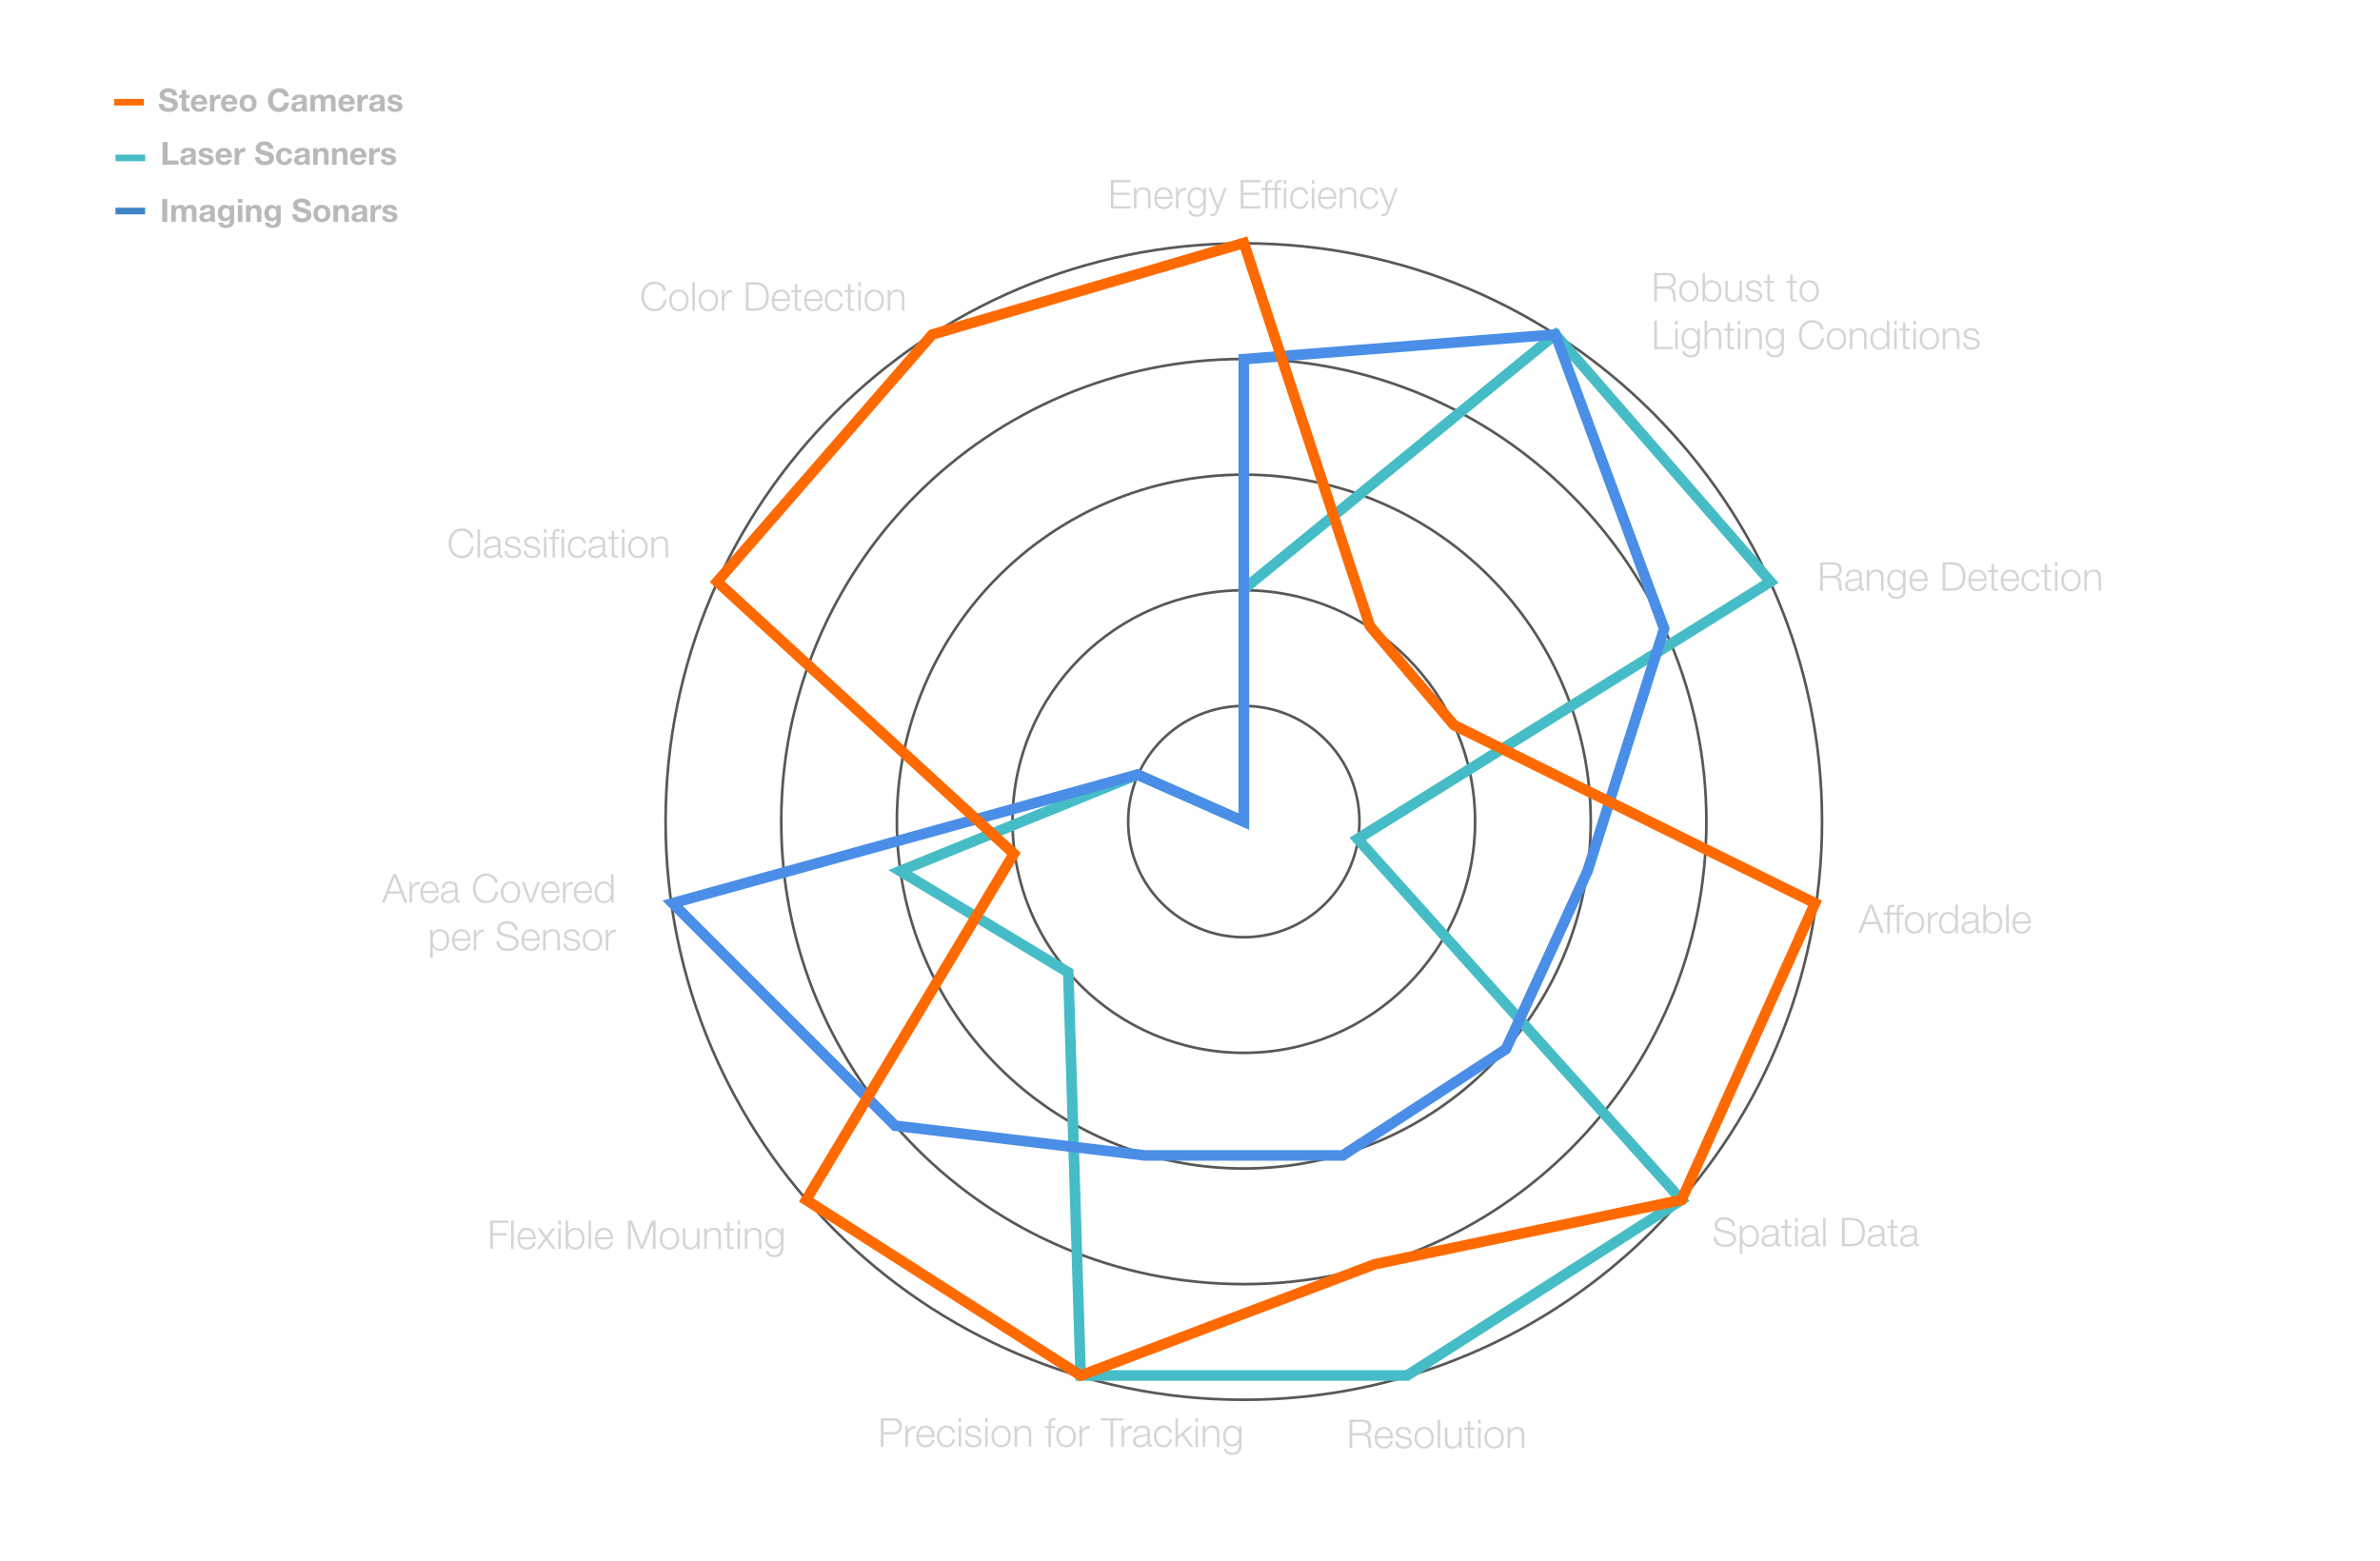 <svg xmlns="http://www.w3.org/2000/svg" fill="none" viewBox="0 0 1793 1176" height="1176" width="1793">
<mask height="1109" width="1793" y="34" x="41" maskUnits="userSpaceOnUse" style="mask-type:luminance" id="mask0_2733_2435">
<path fill="white" d="M1833.09 34H41V1142.62H1833.09V34Z"></path>
</mask>
<g mask="url(#mask0_2733_2435)">
<path stroke-miterlimit="10" stroke-width="2" stroke="#585858" d="M1024.16 619.047C1024.16 570.924 985.157 531.91 937.042 531.91C888.928 531.91 849.921 570.924 849.921 619.047C849.921 667.17 888.928 706.184 937.042 706.184C985.157 706.184 1024.16 667.17 1024.16 619.047Z"></path>
<path stroke-miterlimit="10" stroke-width="2" stroke="#585858" d="M1111.29 619.047C1111.29 522.801 1033.27 444.772 937.042 444.772C840.813 444.772 762.799 522.801 762.799 619.047C762.799 715.293 840.813 793.321 937.042 793.321C1033.27 793.321 1111.29 715.293 1111.29 619.047Z"></path>
<path stroke-miterlimit="10" stroke-width="2" stroke="#585858" d="M1198.41 619.047C1198.41 474.678 1081.39 357.635 937.043 357.635C792.699 357.635 675.678 474.678 675.678 619.047C675.678 763.416 792.699 880.459 937.043 880.459C1081.39 880.459 1198.41 763.416 1198.41 619.047Z"></path>
<path stroke-miterlimit="10" stroke-width="2" stroke="#585858" d="M1285.53 619.047C1285.53 426.555 1129.5 270.498 937.042 270.498C744.584 270.498 588.556 426.555 588.556 619.047C588.556 811.539 744.584 967.596 937.042 967.596C1129.5 967.596 1285.53 811.539 1285.53 619.047Z"></path>
<path stroke-miterlimit="10" stroke-width="2" stroke="#585858" d="M1372.65 619.047C1372.65 378.431 1177.61 183.36 937.042 183.36C696.47 183.36 501.434 378.431 501.434 619.047C501.434 859.662 696.47 1054.73 937.042 1054.73C1177.61 1054.73 1372.65 859.662 1372.65 619.047Z"></path>
<path stroke-miterlimit="10" stroke-width="8" stroke="#46BDC6" d="M937.042 443.899L1171.75 252.031L1333.85 438.325L1022.75 632.107L1266.77 904.125L1060.01 1036.43H814.115L804.8 732.721L678.131 656.314L856.948 583.651L937.042 619.047V443.899Z"></path>
<path stroke-miterlimit="10" stroke-width="8" stroke="#4A8EE7" d="M937.043 270.623L1171.75 252.031L1253.72 473.721L1196 656.314L1134.53 790.493L1011.56 870.601H862.521L674.389 848.224L506.716 680.563L856.949 583.651L937.043 619.047V270.623Z"></path>
<path stroke-miterlimit="10" stroke-width="8" stroke="#FF6A00" d="M937.043 183.069L1032.07 471.849L1095.4 546.384L1367.37 680.563L1266.77 904.125L1035.77 952.581L814.116 1036.43L607.311 904.125L763.797 643.296L540.275 438.326L702.334 252.031L937.043 183.069Z"></path>
<path stroke-miterlimit="10" stroke-width="5" stroke="#46BDC6" d="M87 119H109.373"></path>
<path stroke-miterlimit="10" stroke-width="5" stroke="#FF6D01" d="M86 77H108.373"></path>
<path stroke-miterlimit="10" stroke-width="5" stroke="#3D85C6" d="M87 159H109.331"></path>
<path fill="#D5D5D5" d="M836.866 157.085V135.665H851.656V137.405H838.906V145.145H850.846V146.885H838.906V155.345H851.806V157.085H836.866ZM854.259 157.085V141.605H856.149V144.275H856.209C856.899 142.415 858.969 141.155 861.159 141.155C865.509 141.155 866.829 143.435 866.829 147.125V157.085H864.939V147.425C864.939 144.755 864.069 142.745 861.009 142.745C858.009 142.745 856.209 145.025 856.149 148.055V157.085H854.259ZM883.423 149.855H871.513C871.543 152.615 872.983 155.945 876.613 155.945C879.373 155.945 880.873 154.325 881.473 151.985H883.363C882.553 155.495 880.513 157.535 876.613 157.535C871.693 157.535 869.623 153.755 869.623 149.345C869.623 145.265 871.693 141.155 876.613 141.155C881.593 141.155 883.573 145.505 883.423 149.855ZM871.513 148.265H881.533C881.443 145.415 879.673 142.745 876.613 142.745C873.523 142.745 871.813 145.445 871.513 148.265ZM885.959 157.085V141.605H887.699V145.235H887.759C888.719 142.745 890.819 141.275 893.609 141.395V143.285C890.189 143.105 887.849 145.625 887.849 148.835V157.085H885.959ZM901.632 155.315C904.902 155.315 906.612 152.315 906.612 149.165C906.612 146.135 905.202 142.745 901.632 142.745C898.032 142.745 896.532 145.955 896.532 149.165C896.532 152.285 898.152 155.315 901.632 155.315ZM908.502 141.605V155.825C908.472 160.445 906.702 163.265 901.632 163.265C898.542 163.265 895.482 161.885 895.212 158.585H897.102C897.522 160.865 899.532 161.675 901.632 161.675C905.112 161.675 906.612 159.605 906.612 155.825V153.725H906.552C905.682 155.615 903.852 156.905 901.632 156.905C896.682 156.905 894.642 153.365 894.642 148.955C894.642 144.695 897.162 141.155 901.632 141.155C903.882 141.155 905.802 142.565 906.552 144.275H906.612V141.605H908.502ZM916.532 157.025L910.352 141.605H912.362L917.462 154.805L922.232 141.605H924.122L917.402 159.455C916.322 162.065 915.692 162.815 913.322 162.815C912.572 162.785 912.182 162.785 911.882 162.665V161.075C912.332 161.165 912.752 161.225 913.172 161.225C914.852 161.225 915.242 160.235 915.872 158.795L916.532 157.025ZM934.688 157.085V135.665H949.478V137.405H936.728V145.145H948.668V146.885H936.728V155.345H949.628V157.085H934.688ZM958.082 141.605V143.195H955.022V157.085H953.132V143.195H950.492V141.605H953.132V140.195C953.102 137.525 953.852 135.665 956.882 135.665C957.422 135.665 957.872 135.695 958.472 135.785V137.405C957.962 137.315 957.542 137.255 957.092 137.255C954.992 137.255 955.052 138.575 955.022 140.255V141.605H958.082ZM967.148 157.085V141.605H969.038V157.085H967.148ZM960.368 157.085V143.195H957.728V141.605H960.368V140.195C960.338 137.525 961.088 135.665 964.118 135.665C964.658 135.665 965.108 135.695 965.708 135.785V137.405C965.198 137.315 964.778 137.255 964.328 137.255C962.228 137.255 962.288 138.575 962.258 140.255V141.605H965.318V143.195H962.258V157.085H960.368ZM967.148 138.695V135.665H969.038V138.695H967.148ZM985.488 146.465H983.598C983.088 144.155 981.678 142.745 979.218 142.745C975.588 142.745 973.788 146.045 973.788 149.345C973.788 152.645 975.588 155.945 979.218 155.945C981.558 155.945 983.478 154.115 983.718 151.535H985.608C985.098 155.255 982.668 157.535 979.218 157.535C974.478 157.535 971.898 153.785 971.898 149.345C971.898 144.905 974.478 141.155 979.218 141.155C982.518 141.155 985.068 142.925 985.488 146.465ZM988.265 157.085V141.605H990.155V157.085H988.265ZM988.265 138.695V135.665H990.155V138.695H988.265ZM1006.79 149.855H994.882C994.912 152.615 996.352 155.945 999.982 155.945C1002.74 155.945 1004.24 154.325 1004.84 151.985H1006.73C1005.92 155.495 1003.88 157.535 999.982 157.535C995.062 157.535 992.992 153.755 992.992 149.345C992.992 145.265 995.062 141.155 999.982 141.155C1004.96 141.155 1006.94 145.505 1006.79 149.855ZM994.882 148.265H1004.9C1004.81 145.415 1003.04 142.745 999.982 142.745C996.892 142.745 995.182 145.445 994.882 148.265ZM1009.3 157.085V141.605H1011.19V144.275H1011.25C1011.94 142.415 1014.01 141.155 1016.2 141.155C1020.55 141.155 1021.87 143.435 1021.87 147.125V157.085H1019.98V147.425C1019.98 144.755 1019.11 142.745 1016.05 142.745C1013.05 142.745 1011.25 145.025 1011.19 148.055V157.085H1009.3ZM1038.25 146.465H1036.36C1035.85 144.155 1034.44 142.745 1031.98 142.745C1028.35 142.745 1026.55 146.045 1026.55 149.345C1026.55 152.645 1028.35 155.945 1031.98 155.945C1034.32 155.945 1036.24 154.115 1036.48 151.535H1038.37C1037.86 155.255 1035.43 157.535 1031.98 157.535C1027.24 157.535 1024.66 153.785 1024.66 149.345C1024.66 144.905 1027.24 141.155 1031.98 141.155C1035.28 141.155 1037.83 142.925 1038.25 146.465ZM1045.44 157.025L1039.26 141.605H1041.27L1046.37 154.805L1051.14 141.605H1053.03L1046.31 159.455C1045.23 162.065 1044.6 162.815 1042.23 162.815C1041.48 162.785 1041.09 162.785 1040.79 162.665V161.075C1041.24 161.165 1041.66 161.225 1042.08 161.225C1043.76 161.225 1044.15 160.235 1044.78 158.795L1045.44 157.025Z"></path>
<path fill="#D5D5D5" d="M1246.24 227.085V205.665H1256.05C1259.59 205.665 1262.56 207.375 1262.56 211.245C1262.56 213.945 1261.15 216.165 1258.39 216.705V216.765C1261.18 217.125 1261.99 219.045 1262.14 221.595C1262.23 223.065 1262.23 226.005 1263.13 227.085H1260.88C1260.37 226.245 1260.37 224.655 1260.31 223.755C1260.13 220.755 1259.89 217.425 1256.02 217.575H1248.28V227.085H1246.24ZM1248.28 207.405V215.835H1255.9C1258.39 215.835 1260.52 214.275 1260.52 211.665C1260.52 209.055 1258.96 207.405 1255.9 207.405H1248.28ZM1272.43 211.155C1277.17 211.155 1279.75 214.905 1279.75 219.345C1279.75 223.785 1277.17 227.535 1272.43 227.535C1267.69 227.535 1265.11 223.785 1265.11 219.345C1265.11 214.905 1267.69 211.155 1272.43 211.155ZM1272.43 212.745C1268.8 212.745 1267 216.045 1267 219.345C1267 222.645 1268.8 225.945 1272.43 225.945C1276.06 225.945 1277.86 222.645 1277.86 219.345C1277.86 216.045 1276.06 212.745 1272.43 212.745ZM1294.95 219.345C1294.95 216.135 1293.48 212.745 1289.88 212.745C1285.86 212.745 1284.45 216.135 1284.45 219.345C1284.45 222.555 1285.86 225.945 1289.88 225.945C1293.48 225.945 1294.95 222.555 1294.95 219.345ZM1282.56 227.085V205.665H1284.45V214.545H1284.51C1285.32 212.325 1287.57 211.155 1289.88 211.155C1294.59 211.155 1296.84 214.965 1296.84 219.345C1296.84 223.725 1294.59 227.535 1289.88 227.535C1287.39 227.535 1285.23 226.245 1284.36 224.145H1284.3V227.085H1282.56ZM1312.33 211.605V227.085H1310.59V224.295H1310.53C1309.54 226.365 1307.5 227.535 1305.19 227.535C1301.29 227.535 1299.76 225.255 1299.76 221.655V211.605H1301.65V221.685C1301.74 224.475 1302.79 225.945 1305.79 225.945C1309.03 225.945 1310.44 222.885 1310.44 219.735V211.605H1312.33ZM1327.06 216.135H1325.17C1325.08 213.795 1323.28 212.745 1321.12 212.745C1319.44 212.745 1317.46 213.405 1317.46 215.415C1317.46 217.095 1319.38 217.695 1320.67 218.025L1323.19 218.595C1325.35 218.925 1327.6 220.185 1327.6 222.885C1327.6 226.245 1324.27 227.535 1321.39 227.535C1317.79 227.535 1315.33 225.855 1315.03 222.075H1316.92C1317.07 224.625 1318.96 225.945 1321.48 225.945C1323.25 225.945 1325.71 225.165 1325.71 223.005C1325.71 221.205 1324.03 220.605 1322.32 220.185L1319.89 219.645C1317.43 218.985 1315.57 218.145 1315.57 215.505C1315.57 212.355 1318.66 211.155 1321.39 211.155C1324.48 211.155 1326.94 212.775 1327.06 216.135ZM1333.35 206.955V211.605H1336.5V213.195H1333.35V223.635C1333.35 224.865 1333.53 225.585 1334.88 225.675C1335.42 225.675 1335.96 225.645 1336.5 225.585V227.205C1335.93 227.205 1335.39 227.265 1334.82 227.265C1332.3 227.265 1331.43 226.425 1331.46 223.785V213.195H1328.76V211.605H1331.46V206.955H1333.35ZM1350.57 206.955V211.605H1353.72V213.195H1350.57V223.635C1350.57 224.865 1350.75 225.585 1352.1 225.675C1352.64 225.675 1353.18 225.645 1353.72 225.585V227.205C1353.15 227.205 1352.61 227.265 1352.04 227.265C1349.52 227.265 1348.65 226.425 1348.68 223.785V213.195H1345.98V211.605H1348.68V206.955H1350.57ZM1362.99 211.155C1367.73 211.155 1370.31 214.905 1370.31 219.345C1370.31 223.785 1367.73 227.535 1362.99 227.535C1358.25 227.535 1355.67 223.785 1355.67 219.345C1355.67 214.905 1358.25 211.155 1362.99 211.155ZM1362.99 212.745C1359.36 212.745 1357.56 216.045 1357.56 219.345C1357.56 222.645 1359.36 225.945 1362.99 225.945C1366.62 225.945 1368.42 222.645 1368.42 219.345C1368.42 216.045 1366.62 212.745 1362.99 212.745ZM1246.24 263.085V241.665H1248.28V261.345H1260.28V263.085H1246.24ZM1262.03 263.085V247.605H1263.92V263.085H1262.03ZM1262.03 244.695V241.665H1263.92V244.695H1262.03ZM1273.75 261.315C1277.02 261.315 1278.73 258.315 1278.73 255.165C1278.73 252.135 1277.32 248.745 1273.75 248.745C1270.15 248.745 1268.65 251.955 1268.65 255.165C1268.65 258.285 1270.27 261.315 1273.75 261.315ZM1280.62 247.605V261.825C1280.59 266.445 1278.82 269.265 1273.75 269.265C1270.66 269.265 1267.6 267.885 1267.33 264.585H1269.22C1269.64 266.865 1271.65 267.675 1273.75 267.675C1277.23 267.675 1278.73 265.605 1278.73 261.825V259.725H1278.67C1277.8 261.615 1275.97 262.905 1273.75 262.905C1268.8 262.905 1266.76 259.365 1266.76 254.955C1266.76 250.695 1269.28 247.155 1273.75 247.155C1276 247.155 1277.92 248.565 1278.67 250.275H1278.73V247.605H1280.62ZM1284.18 263.085V241.665H1286.07V250.275H1286.13C1286.82 248.415 1288.89 247.155 1291.08 247.155C1295.43 247.155 1296.75 249.435 1296.75 253.125V263.085H1294.86V253.425C1294.86 250.755 1293.99 248.745 1290.93 248.745C1287.93 248.745 1286.13 251.025 1286.07 254.055V263.085H1284.18ZM1303.32 242.955V247.605H1306.47V249.195H1303.32V259.635C1303.32 260.865 1303.5 261.585 1304.85 261.675C1305.39 261.675 1305.93 261.645 1306.47 261.585V263.205C1305.9 263.205 1305.36 263.265 1304.79 263.265C1302.27 263.265 1301.4 262.425 1301.43 259.785V249.195H1298.73V247.605H1301.43V242.955H1303.32ZM1309.23 263.085V247.605H1311.12V263.085H1309.23ZM1309.23 244.695V241.665H1311.12V244.695H1309.23ZM1314.7 263.085V247.605H1316.59V250.275H1316.65C1317.34 248.415 1319.41 247.155 1321.6 247.155C1325.95 247.155 1327.27 249.435 1327.27 253.125V263.085H1325.38V253.425C1325.38 250.755 1324.51 248.745 1321.45 248.745C1318.45 248.745 1316.65 251.025 1316.59 254.055V263.085H1314.7ZM1337.06 261.315C1340.33 261.315 1342.04 258.315 1342.04 255.165C1342.04 252.135 1340.63 248.745 1337.06 248.745C1333.46 248.745 1331.96 251.955 1331.96 255.165C1331.96 258.285 1333.58 261.315 1337.06 261.315ZM1343.93 247.605V261.825C1343.9 266.445 1342.13 269.265 1337.06 269.265C1333.97 269.265 1330.91 267.885 1330.64 264.585H1332.53C1332.95 266.865 1334.96 267.675 1337.06 267.675C1340.54 267.675 1342.04 265.605 1342.04 261.825V259.725H1341.98C1341.11 261.615 1339.28 262.905 1337.06 262.905C1332.11 262.905 1330.07 259.365 1330.07 254.955C1330.07 250.695 1332.59 247.155 1337.06 247.155C1339.31 247.155 1341.23 248.565 1341.98 250.275H1342.04V247.605H1343.93ZM1373.93 248.145H1371.89C1371.17 244.845 1368.44 242.955 1365.32 242.955C1359.65 242.955 1357.25 247.695 1357.25 252.375C1357.25 257.055 1359.65 261.795 1365.32 261.795C1369.28 261.795 1371.8 258.735 1372.19 254.925H1374.23C1373.66 260.175 1370.33 263.535 1365.32 263.535C1358.57 263.535 1355.21 258.225 1355.21 252.375C1355.21 246.525 1358.57 241.215 1365.32 241.215C1369.37 241.215 1373.39 243.645 1373.93 248.145ZM1383.53 247.155C1388.27 247.155 1390.85 250.905 1390.85 255.345C1390.85 259.785 1388.27 263.535 1383.53 263.535C1378.79 263.535 1376.21 259.785 1376.21 255.345C1376.21 250.905 1378.79 247.155 1383.53 247.155ZM1383.53 248.745C1379.9 248.745 1378.1 252.045 1378.1 255.345C1378.1 258.645 1379.9 261.945 1383.53 261.945C1387.16 261.945 1388.96 258.645 1388.96 255.345C1388.96 252.045 1387.16 248.745 1383.53 248.745ZM1393.63 263.085V247.605H1395.52V250.275H1395.58C1396.27 248.415 1398.34 247.155 1400.53 247.155C1404.88 247.155 1406.2 249.435 1406.2 253.125V263.085H1404.31V253.425C1404.31 250.755 1403.44 248.745 1400.38 248.745C1397.38 248.745 1395.58 251.025 1395.52 254.055V263.085H1393.63ZM1411 255.345C1411 258.555 1412.47 261.945 1416.07 261.945C1420.09 261.945 1421.5 258.555 1421.5 255.345C1421.5 252.135 1420.09 248.745 1416.07 248.745C1412.47 248.745 1411 252.135 1411 255.345ZM1423.39 241.665V263.085H1421.65V260.145H1421.59C1420.78 262.155 1418.32 263.535 1416.07 263.535C1411.36 263.535 1409.11 259.725 1409.11 255.345C1409.11 250.965 1411.36 247.155 1416.07 247.155C1418.38 247.155 1420.63 248.325 1421.44 250.545H1421.5V241.665H1423.39ZM1427.03 263.085V247.605H1428.92V263.085H1427.03ZM1427.03 244.695V241.665H1428.92V244.695H1427.03ZM1435.54 242.955V247.605H1438.69V249.195H1435.54V259.635C1435.54 260.865 1435.72 261.585 1437.07 261.675C1437.61 261.675 1438.15 261.645 1438.69 261.585V263.205C1438.12 263.205 1437.58 263.265 1437.01 263.265C1434.49 263.265 1433.62 262.425 1433.65 259.785V249.195H1430.95V247.605H1433.65V242.955H1435.54ZM1441.44 263.085V247.605H1443.33V263.085H1441.44ZM1441.44 244.695V241.665H1443.33V244.695H1441.44ZM1453.49 247.155C1458.23 247.155 1460.81 250.905 1460.81 255.345C1460.81 259.785 1458.23 263.535 1453.49 263.535C1448.75 263.535 1446.17 259.785 1446.17 255.345C1446.17 250.905 1448.75 247.155 1453.49 247.155ZM1453.49 248.745C1449.86 248.745 1448.06 252.045 1448.06 255.345C1448.06 258.645 1449.86 261.945 1453.49 261.945C1457.12 261.945 1458.92 258.645 1458.92 255.345C1458.92 252.045 1457.12 248.745 1453.49 248.745ZM1463.59 263.085V247.605H1465.48V250.275H1465.54C1466.23 248.415 1468.3 247.155 1470.49 247.155C1474.84 247.155 1476.16 249.435 1476.16 253.125V263.085H1474.27V253.425C1474.27 250.755 1473.4 248.745 1470.34 248.745C1467.34 248.745 1465.54 251.025 1465.48 254.055V263.085H1463.59ZM1490.89 252.135H1489C1488.91 249.795 1487.11 248.745 1484.95 248.745C1483.27 248.745 1481.29 249.405 1481.29 251.415C1481.29 253.095 1483.21 253.695 1484.5 254.025L1487.02 254.595C1489.18 254.925 1491.43 256.185 1491.43 258.885C1491.43 262.245 1488.1 263.535 1485.22 263.535C1481.62 263.535 1479.16 261.855 1478.86 258.075H1480.75C1480.9 260.625 1482.79 261.945 1485.31 261.945C1487.08 261.945 1489.54 261.165 1489.54 259.005C1489.54 257.205 1487.86 256.605 1486.15 256.185L1483.72 255.645C1481.26 254.985 1479.4 254.145 1479.4 251.505C1479.4 248.355 1482.49 247.155 1485.22 247.155C1488.31 247.155 1490.77 248.775 1490.89 252.135Z"></path>
<path fill="#D5D5D5" d="M1371.24 445.085V423.665H1381.05C1384.59 423.665 1387.56 425.375 1387.56 429.245C1387.56 431.945 1386.15 434.165 1383.39 434.705V434.765C1386.18 435.125 1386.99 437.045 1387.14 439.595C1387.23 441.065 1387.23 444.005 1388.13 445.085H1385.88C1385.37 444.245 1385.37 442.655 1385.31 441.755C1385.13 438.755 1384.89 435.425 1381.02 435.575H1373.28V445.085H1371.24ZM1373.28 425.405V433.835H1380.9C1383.39 433.835 1385.52 432.275 1385.52 429.665C1385.52 427.055 1383.96 425.405 1380.9 425.405H1373.28ZM1400.79 439.085V436.625H1400.73C1400.49 437.075 1399.65 437.225 1399.14 437.315C1395.93 437.885 1391.94 437.855 1391.94 440.885C1391.94 442.775 1393.62 443.945 1395.39 443.945C1398.27 443.945 1400.82 442.115 1400.79 439.085ZM1392.6 434.345H1390.71C1390.89 430.715 1393.44 429.155 1396.98 429.155C1399.71 429.155 1402.68 429.995 1402.68 434.135V442.355C1402.68 443.075 1403.04 443.495 1403.79 443.495C1404 443.495 1404.24 443.435 1404.39 443.375V444.965C1403.97 445.055 1403.67 445.085 1403.16 445.085C1401.24 445.085 1400.94 444.005 1400.94 442.385H1400.88C1399.56 444.395 1398.21 445.535 1395.24 445.535C1392.39 445.535 1390.05 444.125 1390.05 441.005C1390.05 436.655 1394.28 436.505 1398.36 436.025C1399.92 435.845 1400.79 435.635 1400.79 433.925C1400.79 431.375 1398.96 430.745 1396.74 430.745C1394.4 430.745 1392.66 431.825 1392.6 434.345ZM1406.42 445.085V429.605H1408.31V432.275H1408.37C1409.06 430.415 1411.13 429.155 1413.32 429.155C1417.67 429.155 1418.99 431.435 1418.99 435.125V445.085H1417.1V435.425C1417.1 432.755 1416.23 430.745 1413.17 430.745C1410.17 430.745 1408.37 433.025 1408.31 436.055V445.085H1406.42ZM1428.77 443.315C1432.04 443.315 1433.75 440.315 1433.75 437.165C1433.75 434.135 1432.34 430.745 1428.77 430.745C1425.17 430.745 1423.67 433.955 1423.67 437.165C1423.67 440.285 1425.29 443.315 1428.77 443.315ZM1435.64 429.605V443.825C1435.61 448.445 1433.84 451.265 1428.77 451.265C1425.68 451.265 1422.62 449.885 1422.35 446.585H1424.24C1424.66 448.865 1426.67 449.675 1428.77 449.675C1432.25 449.675 1433.75 447.605 1433.75 443.825V441.725H1433.69C1432.82 443.615 1430.99 444.905 1428.77 444.905C1423.82 444.905 1421.78 441.365 1421.78 436.955C1421.78 432.695 1424.3 429.155 1428.77 429.155C1431.02 429.155 1432.94 430.565 1433.69 432.275H1433.75V429.605H1435.64ZM1452.25 437.855H1440.34C1440.37 440.615 1441.81 443.945 1445.44 443.945C1448.2 443.945 1449.7 442.325 1450.3 439.985H1452.19C1451.38 443.495 1449.34 445.535 1445.44 445.535C1440.52 445.535 1438.45 441.755 1438.45 437.345C1438.45 433.265 1440.52 429.155 1445.44 429.155C1450.42 429.155 1452.4 433.505 1452.25 437.855ZM1440.34 436.265H1450.36C1450.27 433.415 1448.5 430.745 1445.44 430.745C1442.35 430.745 1440.64 433.445 1440.34 436.265ZM1465.54 425.405V443.345H1469.89C1476.04 443.375 1478.71 440.765 1478.71 434.375C1478.71 427.985 1476.04 425.375 1469.89 425.405H1465.54ZM1463.5 445.085V423.665H1470.91C1477.36 423.815 1480.75 427.355 1480.75 434.375C1480.75 441.395 1477.36 444.935 1470.91 445.085H1463.5ZM1496.7 437.855H1484.79C1484.82 440.615 1486.26 443.945 1489.89 443.945C1492.65 443.945 1494.15 442.325 1494.75 439.985H1496.64C1495.83 443.495 1493.79 445.535 1489.89 445.535C1484.97 445.535 1482.9 441.755 1482.9 437.345C1482.9 433.265 1484.97 429.155 1489.89 429.155C1494.87 429.155 1496.85 433.505 1496.7 437.855ZM1484.79 436.265H1494.81C1494.72 433.415 1492.95 430.745 1489.89 430.745C1486.8 430.745 1485.09 433.445 1484.79 436.265ZM1502.23 424.955V429.605H1505.38V431.195H1502.23V441.635C1502.23 442.865 1502.41 443.585 1503.76 443.675C1504.3 443.675 1504.84 443.645 1505.38 443.585V445.205C1504.81 445.205 1504.27 445.265 1503.7 445.265C1501.18 445.265 1500.31 444.425 1500.34 441.785V431.195H1497.64V429.605H1500.34V424.955H1502.23ZM1521.13 437.855H1509.22C1509.25 440.615 1510.69 443.945 1514.32 443.945C1517.08 443.945 1518.58 442.325 1519.18 439.985H1521.07C1520.26 443.495 1518.22 445.535 1514.32 445.535C1509.4 445.535 1507.33 441.755 1507.33 437.345C1507.33 433.265 1509.4 429.155 1514.32 429.155C1519.3 429.155 1521.28 433.505 1521.13 437.855ZM1509.22 436.265H1519.24C1519.15 433.415 1517.38 430.745 1514.32 430.745C1511.23 430.745 1509.52 433.445 1509.22 436.265ZM1536.48 434.465H1534.59C1534.08 432.155 1532.67 430.745 1530.21 430.745C1526.58 430.745 1524.78 434.045 1524.78 437.345C1524.78 440.645 1526.58 443.945 1530.21 443.945C1532.55 443.945 1534.47 442.115 1534.71 439.535H1536.6C1536.09 443.255 1533.66 445.535 1530.21 445.535C1525.47 445.535 1522.89 441.785 1522.89 437.345C1522.89 432.905 1525.47 429.155 1530.21 429.155C1533.51 429.155 1536.06 430.925 1536.48 434.465ZM1542.22 424.955V429.605H1545.37V431.195H1542.22V441.635C1542.22 442.865 1542.4 443.585 1543.75 443.675C1544.29 443.675 1544.83 443.645 1545.37 443.585V445.205C1544.8 445.205 1544.26 445.265 1543.69 445.265C1541.17 445.265 1540.3 444.425 1540.33 441.785V431.195H1537.63V429.605H1540.33V424.955H1542.22ZM1548.13 445.085V429.605H1550.02V445.085H1548.13ZM1548.13 426.695V423.665H1550.02V426.695H1548.13ZM1560.18 429.155C1564.92 429.155 1567.5 432.905 1567.5 437.345C1567.5 441.785 1564.92 445.535 1560.18 445.535C1555.44 445.535 1552.86 441.785 1552.86 437.345C1552.86 432.905 1555.44 429.155 1560.18 429.155ZM1560.18 430.745C1556.55 430.745 1554.75 434.045 1554.75 437.345C1554.75 440.645 1556.55 443.945 1560.18 443.945C1563.81 443.945 1565.61 440.645 1565.61 437.345C1565.61 434.045 1563.81 430.745 1560.18 430.745ZM1570.28 445.085V429.605H1572.17V432.275H1572.23C1572.92 430.415 1574.99 429.155 1577.18 429.155C1581.53 429.155 1582.85 431.435 1582.85 435.125V445.085H1580.96V435.425C1580.96 432.755 1580.09 430.745 1577.03 430.745C1574.03 430.745 1572.23 433.025 1572.17 436.055V445.085H1570.28Z"></path>
<path fill="#D5D5D5" d="M1399.87 703.085L1408.51 681.665H1410.79L1419.19 703.085H1417L1414.39 696.425H1404.64L1402.06 703.085H1399.87ZM1409.56 683.705L1405.27 694.685H1413.7L1409.56 683.705ZM1426.75 687.605V689.195H1423.69V703.085H1421.8V689.195H1419.16V687.605H1421.8V686.195C1421.77 683.525 1422.52 681.665 1425.55 681.665C1426.09 681.665 1426.54 681.695 1427.14 681.785V683.405C1426.63 683.315 1426.21 683.255 1425.76 683.255C1423.66 683.255 1423.72 684.575 1423.69 686.255V687.605H1426.75ZM1433.99 687.605V689.195H1430.93V703.085H1429.04V689.195H1426.4V687.605H1429.04V686.195C1429.01 683.525 1429.76 681.665 1432.79 681.665C1433.33 681.665 1433.78 681.695 1434.38 681.785V683.405C1433.87 683.315 1433.45 683.255 1433 683.255C1430.9 683.255 1430.96 684.575 1430.93 686.255V687.605H1433.99ZM1442.32 687.155C1447.06 687.155 1449.64 690.905 1449.64 695.345C1449.64 699.785 1447.06 703.535 1442.32 703.535C1437.58 703.535 1435 699.785 1435 695.345C1435 690.905 1437.58 687.155 1442.32 687.155ZM1442.32 688.745C1438.69 688.745 1436.89 692.045 1436.89 695.345C1436.89 698.645 1438.69 701.945 1442.32 701.945C1445.95 701.945 1447.75 698.645 1447.75 695.345C1447.75 692.045 1445.95 688.745 1442.32 688.745ZM1452.45 703.085V687.605H1454.19V691.235H1454.25C1455.21 688.745 1457.31 687.275 1460.1 687.395V689.285C1456.68 689.105 1454.34 691.625 1454.34 694.835V703.085H1452.45ZM1462.62 695.345C1462.62 698.555 1464.09 701.945 1467.69 701.945C1471.71 701.945 1473.12 698.555 1473.12 695.345C1473.12 692.135 1471.71 688.745 1467.69 688.745C1464.09 688.745 1462.62 692.135 1462.62 695.345ZM1475.01 681.665V703.085H1473.27V700.145H1473.21C1472.4 702.155 1469.94 703.535 1467.69 703.535C1462.98 703.535 1460.73 699.725 1460.73 695.345C1460.73 690.965 1462.98 687.155 1467.69 687.155C1470 687.155 1472.25 688.325 1473.06 690.545H1473.12V681.665H1475.01ZM1488.51 697.085V694.625H1488.45C1488.21 695.075 1487.37 695.225 1486.86 695.315C1483.65 695.885 1479.66 695.855 1479.66 698.885C1479.66 700.775 1481.34 701.945 1483.11 701.945C1485.99 701.945 1488.54 700.115 1488.51 697.085ZM1480.32 692.345H1478.43C1478.61 688.715 1481.16 687.155 1484.7 687.155C1487.43 687.155 1490.4 687.995 1490.4 692.135V700.355C1490.4 701.075 1490.76 701.495 1491.51 701.495C1491.72 701.495 1491.96 701.435 1492.11 701.375V702.965C1491.69 703.055 1491.39 703.085 1490.88 703.085C1488.96 703.085 1488.66 702.005 1488.66 700.385H1488.6C1487.28 702.395 1485.93 703.535 1482.96 703.535C1480.11 703.535 1477.77 702.125 1477.77 699.005C1477.77 694.655 1482 694.505 1486.08 694.025C1487.64 693.845 1488.51 693.635 1488.51 691.925C1488.51 689.375 1486.68 688.745 1484.46 688.745C1482.12 688.745 1480.38 689.825 1480.32 692.345ZM1506.56 695.345C1506.56 692.135 1505.09 688.745 1501.49 688.745C1497.47 688.745 1496.06 692.135 1496.06 695.345C1496.06 698.555 1497.47 701.945 1501.49 701.945C1505.09 701.945 1506.56 698.555 1506.56 695.345ZM1494.17 703.085V681.665H1496.06V690.545H1496.12C1496.93 688.325 1499.18 687.155 1501.49 687.155C1506.2 687.155 1508.45 690.965 1508.45 695.345C1508.45 699.725 1506.2 703.535 1501.49 703.535C1499 703.535 1496.84 702.245 1495.97 700.145H1495.91V703.085H1494.17ZM1511.43 703.085V681.665H1513.32V703.085H1511.43ZM1529.95 695.855H1518.04C1518.07 698.615 1519.51 701.945 1523.14 701.945C1525.9 701.945 1527.4 700.325 1528 697.985H1529.89C1529.08 701.495 1527.04 703.535 1523.14 703.535C1518.22 703.535 1516.15 699.755 1516.15 695.345C1516.15 691.265 1518.22 687.155 1523.14 687.155C1528.12 687.155 1530.1 691.505 1529.95 695.855ZM1518.04 694.265H1528.06C1527.97 691.415 1526.2 688.745 1523.14 688.745C1520.05 688.745 1518.34 691.445 1518.04 694.265Z"></path>
<path fill="#D5D5D5" d="M356.664 405.145H354.624C353.904 401.845 351.174 399.955 348.054 399.955C342.384 399.955 339.984 404.695 339.984 409.375C339.984 414.055 342.384 418.795 348.054 418.795C352.014 418.795 354.534 415.735 354.924 411.925H356.964C356.394 417.175 353.064 420.535 348.054 420.535C341.304 420.535 337.944 415.225 337.944 409.375C337.944 403.525 341.304 398.215 348.054 398.215C352.104 398.215 356.124 400.645 356.664 405.145ZM359.757 420.085V398.665H361.647V420.085H359.757ZM375.164 414.085V411.625H375.104C374.864 412.075 374.024 412.225 373.514 412.315C370.304 412.885 366.314 412.855 366.314 415.885C366.314 417.775 367.994 418.945 369.764 418.945C372.644 418.945 375.194 417.115 375.164 414.085ZM366.974 409.345H365.084C365.264 405.715 367.814 404.155 371.354 404.155C374.084 404.155 377.054 404.995 377.054 409.135V417.355C377.054 418.075 377.414 418.495 378.164 418.495C378.374 418.495 378.614 418.435 378.764 418.375V419.965C378.344 420.055 378.044 420.085 377.534 420.085C375.614 420.085 375.314 419.005 375.314 417.385H375.254C373.934 419.395 372.584 420.535 369.614 420.535C366.764 420.535 364.424 419.125 364.424 416.005C364.424 411.655 368.654 411.505 372.734 411.025C374.294 410.845 375.164 410.635 375.164 408.925C375.164 406.375 373.334 405.745 371.114 405.745C368.774 405.745 367.034 406.825 366.974 409.345ZM391.981 409.135H390.091C390.001 406.795 388.201 405.745 386.041 405.745C384.361 405.745 382.381 406.405 382.381 408.415C382.381 410.095 384.301 410.695 385.591 411.025L388.111 411.595C390.271 411.925 392.521 413.185 392.521 415.885C392.521 419.245 389.191 420.535 386.311 420.535C382.711 420.535 380.251 418.855 379.951 415.075H381.841C381.991 417.625 383.881 418.945 386.401 418.945C388.171 418.945 390.631 418.165 390.631 416.005C390.631 414.205 388.951 413.605 387.241 413.185L384.811 412.645C382.351 411.985 380.491 411.145 380.491 408.505C380.491 405.355 383.581 404.155 386.311 404.155C389.401 404.155 391.861 405.775 391.981 409.135ZM406.424 409.135H404.534C404.444 406.795 402.644 405.745 400.484 405.745C398.804 405.745 396.824 406.405 396.824 408.415C396.824 410.095 398.744 410.695 400.034 411.025L402.554 411.595C404.714 411.925 406.964 413.185 406.964 415.885C406.964 419.245 403.634 420.535 400.754 420.535C397.154 420.535 394.694 418.855 394.394 415.075H396.284C396.434 417.625 398.324 418.945 400.844 418.945C402.614 418.945 405.074 418.165 405.074 416.005C405.074 414.205 403.394 413.605 401.684 413.185L399.254 412.645C396.794 411.985 394.934 411.145 394.934 408.505C394.934 405.355 398.024 404.155 400.754 404.155C403.844 404.155 406.304 405.775 406.424 409.135ZM409.737 420.085V404.605H411.627V420.085H409.737ZM409.737 401.695V398.665H411.627V401.695H409.737ZM423.044 420.085V404.605H424.934V420.085H423.044ZM416.264 420.085V406.195H413.624V404.605H416.264V403.195C416.234 400.525 416.984 398.665 420.014 398.665C420.554 398.665 421.004 398.695 421.604 398.785V400.405C421.094 400.315 420.674 400.255 420.224 400.255C418.124 400.255 418.184 401.575 418.154 403.255V404.605H421.214V406.195H418.154V420.085H416.264ZM423.044 401.695V398.665H424.934V401.695H423.044ZM441.384 409.465H439.494C438.984 407.155 437.574 405.745 435.114 405.745C431.484 405.745 429.684 409.045 429.684 412.345C429.684 415.645 431.484 418.945 435.114 418.945C437.454 418.945 439.374 417.115 439.614 414.535H441.504C440.994 418.255 438.564 420.535 435.114 420.535C430.374 420.535 427.794 416.785 427.794 412.345C427.794 407.905 430.374 404.155 435.114 404.155C438.414 404.155 440.964 405.925 441.384 409.465ZM454.031 414.085V411.625H453.971C453.731 412.075 452.891 412.225 452.381 412.315C449.171 412.885 445.181 412.855 445.181 415.885C445.181 417.775 446.861 418.945 448.631 418.945C451.511 418.945 454.061 417.115 454.031 414.085ZM445.841 409.345H443.951C444.131 405.715 446.681 404.155 450.221 404.155C452.951 404.155 455.921 404.995 455.921 409.135V417.355C455.921 418.075 456.281 418.495 457.031 418.495C457.241 418.495 457.481 418.435 457.631 418.375V419.965C457.211 420.055 456.911 420.085 456.401 420.085C454.481 420.085 454.181 419.005 454.181 417.385H454.121C452.801 419.395 451.451 420.535 448.481 420.535C445.631 420.535 443.291 419.125 443.291 416.005C443.291 411.655 447.521 411.505 451.601 411.025C453.161 410.845 454.031 410.635 454.031 408.925C454.031 406.375 452.201 405.745 449.981 405.745C447.641 405.745 445.901 406.825 445.841 409.345ZM462.688 399.955V404.605H465.838V406.195H462.688V416.635C462.688 417.865 462.868 418.585 464.218 418.675C464.758 418.675 465.298 418.645 465.838 418.585V420.205C465.268 420.205 464.728 420.265 464.158 420.265C461.638 420.265 460.768 419.425 460.798 416.785V406.195H458.098V404.605H460.798V399.955H462.688ZM468.595 420.085V404.605H470.485V420.085H468.595ZM468.595 401.695V398.665H470.485V401.695H468.595ZM480.642 404.155C485.382 404.155 487.962 407.905 487.962 412.345C487.962 416.785 485.382 420.535 480.642 420.535C475.902 420.535 473.322 416.785 473.322 412.345C473.322 407.905 475.902 404.155 480.642 404.155ZM480.642 405.745C477.012 405.745 475.212 409.045 475.212 412.345C475.212 415.645 477.012 418.945 480.642 418.945C484.272 418.945 486.072 415.645 486.072 412.345C486.072 409.045 484.272 405.745 480.642 405.745ZM490.742 420.085V404.605H492.632V407.275H492.692C493.382 405.415 495.452 404.155 497.642 404.155C501.992 404.155 503.312 406.435 503.312 410.125V420.085H501.422V410.425C501.422 407.755 500.552 405.745 497.492 405.745C494.492 405.745 492.692 408.025 492.632 411.055V420.085H490.742Z"></path>
<path fill="#D5D5D5" d="M501.851 219.145H499.811C499.091 215.845 496.361 213.955 493.241 213.955C487.571 213.955 485.171 218.695 485.171 223.375C485.171 228.055 487.571 232.795 493.241 232.795C497.201 232.795 499.721 229.735 500.111 225.925H502.151C501.581 231.175 498.251 234.535 493.241 234.535C486.491 234.535 483.131 229.225 483.131 223.375C483.131 217.525 486.491 212.215 493.241 212.215C497.291 212.215 501.311 214.645 501.851 219.145ZM511.454 218.155C516.194 218.155 518.774 221.905 518.774 226.345C518.774 230.785 516.194 234.535 511.454 234.535C506.714 234.535 504.134 230.785 504.134 226.345C504.134 221.905 506.714 218.155 511.454 218.155ZM511.454 219.745C507.824 219.745 506.024 223.045 506.024 226.345C506.024 229.645 507.824 232.945 511.454 232.945C515.084 232.945 516.884 229.645 516.884 226.345C516.884 223.045 515.084 219.745 511.454 219.745ZM521.614 234.085V212.665H523.504V234.085H521.614ZM533.661 218.155C538.401 218.155 540.981 221.905 540.981 226.345C540.981 230.785 538.401 234.535 533.661 234.535C528.921 234.535 526.341 230.785 526.341 226.345C526.341 221.905 528.921 218.155 533.661 218.155ZM533.661 219.745C530.031 219.745 528.231 223.045 528.231 226.345C528.231 229.645 530.031 232.945 533.661 232.945C537.291 232.945 539.091 229.645 539.091 226.345C539.091 223.045 537.291 219.745 533.661 219.745ZM543.791 234.085V218.605H545.531V222.235H545.591C546.551 219.745 548.651 218.275 551.441 218.395V220.285C548.021 220.105 545.681 222.625 545.681 225.835V234.085H543.791ZM564.004 214.405V232.345H568.354C574.504 232.375 577.174 229.765 577.174 223.375C577.174 216.985 574.504 214.375 568.354 214.405H564.004ZM561.964 234.085V212.665H569.374C575.824 212.815 579.214 216.355 579.214 223.375C579.214 230.395 575.824 233.935 569.374 234.085H561.964ZM595.161 226.855H583.251C583.281 229.615 584.721 232.945 588.351 232.945C591.111 232.945 592.611 231.325 593.211 228.985H595.101C594.291 232.495 592.251 234.535 588.351 234.535C583.431 234.535 581.361 230.755 581.361 226.345C581.361 222.265 583.431 218.155 588.351 218.155C593.331 218.155 595.311 222.505 595.161 226.855ZM583.251 225.265H593.271C593.181 222.415 591.411 219.745 588.351 219.745C585.261 219.745 583.551 222.445 583.251 225.265ZM600.697 213.955V218.605H603.847V220.195H600.697V230.635C600.697 231.865 600.877 232.585 602.227 232.675C602.767 232.675 603.307 232.645 603.847 232.585V234.205C603.277 234.205 602.737 234.265 602.167 234.265C599.647 234.265 598.777 233.425 598.807 230.785V220.195H596.107V218.605H598.807V213.955H600.697ZM619.594 226.855H607.684C607.714 229.615 609.154 232.945 612.784 232.945C615.544 232.945 617.044 231.325 617.644 228.985H619.534C618.724 232.495 616.684 234.535 612.784 234.535C607.864 234.535 605.794 230.755 605.794 226.345C605.794 222.265 607.864 218.155 612.784 218.155C617.764 218.155 619.744 222.505 619.594 226.855ZM607.684 225.265H617.704C617.614 222.415 615.844 219.745 612.784 219.745C609.694 219.745 607.984 222.445 607.684 225.265ZM634.941 223.465H633.051C632.541 221.155 631.131 219.745 628.671 219.745C625.041 219.745 623.241 223.045 623.241 226.345C623.241 229.645 625.041 232.945 628.671 232.945C631.011 232.945 632.931 231.115 633.171 228.535H635.061C634.551 232.255 632.121 234.535 628.671 234.535C623.931 234.535 621.351 230.785 621.351 226.345C621.351 221.905 623.931 218.155 628.671 218.155C631.971 218.155 634.521 219.925 634.941 223.465ZM640.688 213.955V218.605H643.838V220.195H640.688V230.635C640.688 231.865 640.868 232.585 642.218 232.675C642.758 232.675 643.298 232.645 643.838 232.585V234.205C643.268 234.205 642.728 234.265 642.158 234.265C639.638 234.265 638.768 233.425 638.798 230.785V220.195H636.098V218.605H638.798V213.955H640.688ZM646.595 234.085V218.605H648.485V234.085H646.595ZM646.595 215.695V212.665H648.485V215.695H646.595ZM658.642 218.155C663.382 218.155 665.962 221.905 665.962 226.345C665.962 230.785 663.382 234.535 658.642 234.535C653.902 234.535 651.322 230.785 651.322 226.345C651.322 221.905 653.902 218.155 658.642 218.155ZM658.642 219.745C655.012 219.745 653.212 223.045 653.212 226.345C653.212 229.645 655.012 232.945 658.642 232.945C662.272 232.945 664.072 229.645 664.072 226.345C664.072 223.045 662.272 219.745 658.642 219.745ZM668.742 234.085V218.605H670.632V221.275H670.692C671.382 219.415 673.452 218.155 675.642 218.155C679.992 218.155 681.312 220.435 681.312 224.125V234.085H679.422V224.425C679.422 221.755 678.552 219.745 675.492 219.745C672.492 219.745 670.692 222.025 670.632 225.055V234.085H668.742Z"></path>
<path fill="#D5D5D5" d="M369.304 941.085V919.665H382.894V921.405H371.344V929.145H381.604V930.885H371.344V941.085H369.304ZM385.087 941.085V919.665H386.977V941.085H385.087ZM403.614 933.855H391.704C391.734 936.615 393.174 939.945 396.804 939.945C399.564 939.945 401.064 938.325 401.664 935.985H403.554C402.744 939.495 400.704 941.535 396.804 941.535C391.884 941.535 389.814 937.755 389.814 933.345C389.814 929.265 391.884 925.155 396.804 925.155C401.784 925.155 403.764 929.505 403.614 933.855ZM391.704 932.265H401.724C401.634 929.415 399.864 926.745 396.804 926.745C393.714 926.745 392.004 929.445 391.704 932.265ZM404.381 941.085L410.381 933.045L404.831 925.605H407.201L411.611 931.485L415.931 925.605H418.301L412.721 933.015L418.751 941.085H416.351L411.491 934.575L406.721 941.085H404.381ZM420.624 941.085V925.605H422.514V941.085H420.624ZM420.624 922.695V919.665H422.514V922.695H420.624ZM438.521 933.345C438.521 930.135 437.051 926.745 433.451 926.745C429.431 926.745 428.021 930.135 428.021 933.345C428.021 936.555 429.431 939.945 433.451 939.945C437.051 939.945 438.521 936.555 438.521 933.345ZM426.131 941.085V919.665H428.021V928.545H428.081C428.891 926.325 431.141 925.155 433.451 925.155C438.161 925.155 440.411 928.965 440.411 933.345C440.411 937.725 438.161 941.535 433.451 941.535C430.961 941.535 428.801 940.245 427.931 938.145H427.871V941.085H426.131ZM443.388 941.085V919.665H445.278V941.085H443.388ZM461.915 933.855H450.005C450.035 936.615 451.475 939.945 455.105 939.945C457.865 939.945 459.365 938.325 459.965 935.985H461.855C461.045 939.495 459.005 941.535 455.105 941.535C450.185 941.535 448.115 937.755 448.115 933.345C448.115 929.265 450.185 925.155 455.105 925.155C460.085 925.155 462.065 929.505 461.915 933.855ZM450.005 932.265H460.025C459.935 929.415 458.165 926.745 455.105 926.745C452.015 926.745 450.305 929.445 450.005 932.265ZM473.101 941.085V919.665H476.101L483.511 938.445L490.891 919.665H493.891V941.085H491.851V922.575H491.791L484.471 941.085H482.551L475.201 922.575H475.141V941.085H473.101ZM504.331 925.155C509.071 925.155 511.651 928.905 511.651 933.345C511.651 937.785 509.071 941.535 504.331 941.535C499.591 941.535 497.011 937.785 497.011 933.345C497.011 928.905 499.591 925.155 504.331 925.155ZM504.331 926.745C500.701 926.745 498.901 930.045 498.901 933.345C498.901 936.645 500.701 939.945 504.331 939.945C507.961 939.945 509.761 936.645 509.761 933.345C509.761 930.045 507.961 926.745 504.331 926.745ZM527.001 925.605V941.085H525.261V938.295H525.201C524.211 940.365 522.171 941.535 519.861 941.535C515.961 941.535 514.431 939.255 514.431 935.655V925.605H516.321V935.685C516.411 938.475 517.461 939.945 520.461 939.945C523.701 939.945 525.111 936.885 525.111 933.735V925.605H527.001ZM530.544 941.085V925.605H532.434V928.275H532.494C533.184 926.415 535.254 925.155 537.444 925.155C541.794 925.155 543.114 927.435 543.114 931.125V941.085H541.224V931.425C541.224 928.755 540.354 926.745 537.294 926.745C534.294 926.745 532.494 929.025 532.434 932.055V941.085H530.544ZM549.688 920.955V925.605H552.838V927.195H549.688V937.635C549.688 938.865 549.868 939.585 551.218 939.675C551.758 939.675 552.298 939.645 552.838 939.585V941.205C552.268 941.205 551.728 941.265 551.158 941.265C548.638 941.265 547.768 940.425 547.798 937.785V927.195H545.098V925.605H547.798V920.955H549.688ZM555.595 941.085V925.605H557.485V941.085H555.595ZM555.595 922.695V919.665H557.485V922.695H555.595ZM561.072 941.085V925.605H562.962V928.275H563.022C563.712 926.415 565.782 925.155 567.972 925.155C572.322 925.155 573.642 927.435 573.642 931.125V941.085H571.752V931.425C571.752 928.755 570.882 926.745 567.822 926.745C564.822 926.745 563.022 929.025 562.962 932.055V941.085H561.072ZM583.425 939.315C586.695 939.315 588.405 936.315 588.405 933.165C588.405 930.135 586.995 926.745 583.425 926.745C579.825 926.745 578.325 929.955 578.325 933.165C578.325 936.285 579.945 939.315 583.425 939.315ZM590.295 925.605V939.825C590.265 944.445 588.495 947.265 583.425 947.265C580.335 947.265 577.275 945.885 577.005 942.585H578.895C579.315 944.865 581.325 945.675 583.425 945.675C586.905 945.675 588.405 943.605 588.405 939.825V937.725H588.345C587.475 939.615 585.645 940.905 583.425 940.905C578.475 940.905 576.435 937.365 576.435 932.955C576.435 928.695 578.955 925.155 583.425 925.155C585.675 925.155 587.595 926.565 588.345 928.275H588.405V925.605H590.295Z"></path>
<path fill="#D5D5D5" d="M287.625 680.085L296.265 658.665H298.545L306.945 680.085H304.755L302.145 673.425H292.395L289.815 680.085H287.625ZM297.315 660.705L293.025 671.685H301.455L297.315 660.705ZM308.531 680.085V664.605H310.271V668.235H310.331C311.291 665.745 313.391 664.275 316.181 664.395V666.285C312.761 666.105 310.421 668.625 310.421 671.835V680.085H308.531ZM330.487 672.855H318.577C318.607 675.615 320.047 678.945 323.677 678.945C326.437 678.945 327.937 677.325 328.537 674.985H330.427C329.617 678.495 327.577 680.535 323.677 680.535C318.757 680.535 316.687 676.755 316.687 672.345C316.687 668.265 318.757 664.155 323.677 664.155C328.657 664.155 330.637 668.505 330.487 672.855ZM318.577 671.265H328.597C328.507 668.415 326.737 665.745 323.677 665.745C320.587 665.745 318.877 668.445 318.577 671.265ZM342.924 674.085V671.625H342.864C342.624 672.075 341.784 672.225 341.274 672.315C338.064 672.885 334.074 672.855 334.074 675.885C334.074 677.775 335.754 678.945 337.524 678.945C340.404 678.945 342.954 677.115 342.924 674.085ZM334.734 669.345H332.844C333.024 665.715 335.574 664.155 339.114 664.155C341.844 664.155 344.814 664.995 344.814 669.135V677.355C344.814 678.075 345.174 678.495 345.924 678.495C346.134 678.495 346.374 678.435 346.524 678.375V679.965C346.104 680.055 345.804 680.085 345.294 680.085C343.374 680.085 343.074 679.005 343.074 677.385H343.014C341.694 679.395 340.344 680.535 337.374 680.535C334.524 680.535 332.184 679.125 332.184 676.005C332.184 671.655 336.414 671.505 340.494 671.025C342.054 670.845 342.924 670.635 342.924 668.925C342.924 666.375 341.094 665.745 338.874 665.745C336.534 665.745 334.794 666.825 334.734 669.345ZM374.99 665.145H372.95C372.23 661.845 369.5 659.955 366.38 659.955C360.71 659.955 358.31 664.695 358.31 669.375C358.31 674.055 360.71 678.795 366.38 678.795C370.34 678.795 372.86 675.735 373.25 671.925H375.29C374.72 677.175 371.39 680.535 366.38 680.535C359.63 680.535 356.27 675.225 356.27 669.375C356.27 663.525 359.63 658.215 366.38 658.215C370.43 658.215 374.45 660.645 374.99 665.145ZM384.593 664.155C389.333 664.155 391.913 667.905 391.913 672.345C391.913 676.785 389.333 680.535 384.593 680.535C379.853 680.535 377.273 676.785 377.273 672.345C377.273 667.905 379.853 664.155 384.593 664.155ZM384.593 665.745C380.963 665.745 379.163 669.045 379.163 672.345C379.163 675.645 380.963 678.945 384.593 678.945C388.223 678.945 390.023 675.645 390.023 672.345C390.023 669.045 388.223 665.745 384.593 665.745ZM398.953 680.085L392.983 664.605H395.083L399.943 678.195H400.003L404.803 664.605H406.753L400.963 680.085H398.953ZM421.63 672.855H409.72C409.75 675.615 411.19 678.945 414.82 678.945C417.58 678.945 419.08 677.325 419.68 674.985H421.57C420.76 678.495 418.72 680.535 414.82 680.535C409.9 680.535 407.83 676.755 407.83 672.345C407.83 668.265 409.9 664.155 414.82 664.155C419.8 664.155 421.78 668.505 421.63 672.855ZM409.72 671.265H419.74C419.65 668.415 417.88 665.745 414.82 665.745C411.73 665.745 410.02 668.445 409.72 671.265ZM424.166 680.085V664.605H425.906V668.235H425.966C426.926 665.745 429.026 664.275 431.816 664.395V666.285C428.396 666.105 426.056 668.625 426.056 671.835V680.085H424.166ZM446.122 672.855H434.212C434.242 675.615 435.682 678.945 439.312 678.945C442.072 678.945 443.572 677.325 444.172 674.985H446.062C445.252 678.495 443.212 680.535 439.312 680.535C434.392 680.535 432.322 676.755 432.322 672.345C432.322 668.265 434.392 664.155 439.312 664.155C444.292 664.155 446.272 668.505 446.122 672.855ZM434.212 671.265H444.232C444.142 668.415 442.372 665.745 439.312 665.745C436.222 665.745 434.512 668.445 434.212 671.265ZM449.888 672.345C449.888 675.555 451.358 678.945 454.958 678.945C458.978 678.945 460.388 675.555 460.388 672.345C460.388 669.135 458.978 665.745 454.958 665.745C451.358 665.745 449.888 669.135 449.888 672.345ZM462.278 658.665V680.085H460.538V677.145H460.478C459.668 679.155 457.208 680.535 454.958 680.535C450.248 680.535 447.998 676.725 447.998 672.345C447.998 667.965 450.248 664.155 454.958 664.155C457.268 664.155 459.518 665.325 460.328 667.545H460.388V658.665H462.278ZM336.537 708.345C336.537 705.135 335.067 701.745 331.467 701.745C327.297 701.745 326.037 704.835 326.037 708.345C326.037 711.555 327.447 714.945 331.467 714.945C335.067 714.945 336.537 711.555 336.537 708.345ZM324.147 721.815V700.605H325.887V703.545H325.947C326.817 701.445 328.977 700.155 331.467 700.155C336.177 700.155 338.427 703.965 338.427 708.345C338.427 712.725 336.177 716.535 331.467 716.535C329.157 716.535 326.907 715.365 326.097 713.145H326.037V721.815H324.147ZM354.393 708.855H342.483C342.513 711.615 343.953 714.945 347.583 714.945C350.343 714.945 351.843 713.325 352.443 710.985H354.333C353.523 714.495 351.483 716.535 347.583 716.535C342.663 716.535 340.593 712.755 340.593 708.345C340.593 704.265 342.663 700.155 347.583 700.155C352.563 700.155 354.543 704.505 354.393 708.855ZM342.483 707.265H352.503C352.413 704.415 350.643 701.745 347.583 701.745C344.493 701.745 342.783 704.445 342.483 707.265ZM356.93 716.085V700.605H358.67V704.235H358.73C359.69 701.745 361.79 700.275 364.58 700.395V702.285C361.16 702.105 358.82 704.625 358.82 707.835V716.085H356.93ZM374.022 709.035H376.062C375.972 713.445 379.152 714.795 383.052 714.795C385.302 714.795 388.722 713.565 388.722 710.445C388.722 708.015 386.292 707.055 384.312 706.575L379.542 705.405C377.022 704.775 374.712 703.575 374.712 700.245C374.712 698.145 376.062 694.215 382.092 694.215C386.322 694.215 390.042 696.495 390.012 700.875H387.972C387.852 697.605 385.152 695.955 382.122 695.955C379.332 695.955 376.752 697.035 376.752 700.215C376.752 702.225 378.252 703.065 379.992 703.485L385.212 704.775C388.242 705.585 390.762 706.905 390.762 710.415C390.762 711.885 390.162 716.535 382.572 716.535C377.502 716.535 373.782 714.255 374.022 709.035ZM406.659 708.855H394.749C394.779 711.615 396.219 714.945 399.849 714.945C402.609 714.945 404.109 713.325 404.709 710.985H406.599C405.789 714.495 403.749 716.535 399.849 716.535C394.929 716.535 392.859 712.755 392.859 708.345C392.859 704.265 394.929 700.155 399.849 700.155C404.829 700.155 406.809 704.505 406.659 708.855ZM394.749 707.265H404.769C404.679 704.415 402.909 701.745 399.849 701.745C396.759 701.745 395.049 704.445 394.749 707.265ZM409.166 716.085V700.605H411.056V703.275H411.116C411.806 701.415 413.876 700.155 416.066 700.155C420.416 700.155 421.736 702.435 421.736 706.125V716.085H419.846V706.425C419.846 703.755 418.976 701.745 415.916 701.745C412.916 701.745 411.116 704.025 411.056 707.055V716.085H409.166ZM436.469 705.135H434.579C434.489 702.795 432.689 701.745 430.529 701.745C428.849 701.745 426.869 702.405 426.869 704.415C426.869 706.095 428.789 706.695 430.079 707.025L432.599 707.595C434.759 707.925 437.009 709.185 437.009 711.885C437.009 715.245 433.679 716.535 430.799 716.535C427.199 716.535 424.739 714.855 424.439 711.075H426.329C426.479 713.625 428.369 714.945 430.889 714.945C432.659 714.945 435.119 714.165 435.119 712.005C435.119 710.205 433.439 709.605 431.729 709.185L429.299 708.645C426.839 707.985 424.979 707.145 424.979 704.505C424.979 701.355 428.069 700.155 430.799 700.155C433.889 700.155 436.349 701.775 436.469 705.135ZM446.292 700.155C451.032 700.155 453.612 703.905 453.612 708.345C453.612 712.785 451.032 716.535 446.292 716.535C441.552 716.535 438.972 712.785 438.972 708.345C438.972 703.905 441.552 700.155 446.292 700.155ZM446.292 701.745C442.662 701.745 440.862 705.045 440.862 708.345C440.862 711.645 442.662 714.945 446.292 714.945C449.922 714.945 451.722 711.645 451.722 708.345C451.722 705.045 449.922 701.745 446.292 701.745ZM456.422 716.085V700.605H458.162V704.235H458.222C459.182 701.745 461.282 700.275 464.072 700.395V702.285C460.652 702.105 458.312 704.625 458.312 707.835V716.085H456.422Z"></path>
<path fill="#D5D5D5" d="M1291.1 932.035H1293.14C1293.05 936.445 1296.23 937.795 1300.13 937.795C1302.38 937.795 1305.8 936.565 1305.8 933.445C1305.8 931.015 1303.37 930.055 1301.39 929.575L1296.62 928.405C1294.1 927.775 1291.79 926.575 1291.79 923.245C1291.79 921.145 1293.14 917.215 1299.17 917.215C1303.4 917.215 1307.12 919.495 1307.09 923.875H1305.05C1304.93 920.605 1302.23 918.955 1299.2 918.955C1296.41 918.955 1293.83 920.035 1293.83 923.215C1293.83 925.225 1295.33 926.065 1297.07 926.485L1302.29 927.775C1305.32 928.585 1307.84 929.905 1307.84 933.415C1307.84 934.885 1307.24 939.535 1299.65 939.535C1294.58 939.535 1290.86 937.255 1291.1 932.035ZM1323.11 931.345C1323.11 928.135 1321.64 924.745 1318.04 924.745C1313.87 924.745 1312.61 927.835 1312.61 931.345C1312.61 934.555 1314.02 937.945 1318.04 937.945C1321.64 937.945 1323.11 934.555 1323.11 931.345ZM1310.72 944.815V923.605H1312.46V926.545H1312.52C1313.39 924.445 1315.55 923.155 1318.04 923.155C1322.75 923.155 1325 926.965 1325 931.345C1325 935.725 1322.75 939.535 1318.04 939.535C1315.73 939.535 1313.48 938.365 1312.67 936.145H1312.61V944.815H1310.72ZM1337.84 933.085V930.625H1337.78C1337.54 931.075 1336.7 931.225 1336.19 931.315C1332.98 931.885 1328.99 931.855 1328.99 934.885C1328.99 936.775 1330.67 937.945 1332.44 937.945C1335.32 937.945 1337.87 936.115 1337.84 933.085ZM1329.65 928.345H1327.76C1327.94 924.715 1330.49 923.155 1334.03 923.155C1336.76 923.155 1339.73 923.995 1339.73 928.135V936.355C1339.73 937.075 1340.09 937.495 1340.84 937.495C1341.05 937.495 1341.29 937.435 1341.44 937.375V938.965C1341.02 939.055 1340.72 939.085 1340.21 939.085C1338.29 939.085 1337.99 938.005 1337.99 936.385H1337.93C1336.61 938.395 1335.26 939.535 1332.29 939.535C1329.44 939.535 1327.1 938.125 1327.1 935.005C1327.1 930.655 1331.33 930.505 1335.41 930.025C1336.97 929.845 1337.84 929.635 1337.84 927.925C1337.84 925.375 1336.01 924.745 1333.79 924.745C1331.45 924.745 1329.71 925.825 1329.65 928.345ZM1346.5 918.955V923.605H1349.65V925.195H1346.5V935.635C1346.5 936.865 1346.68 937.585 1348.03 937.675C1348.57 937.675 1349.11 937.645 1349.65 937.585V939.205C1349.08 939.205 1348.54 939.265 1347.97 939.265C1345.45 939.265 1344.58 938.425 1344.61 935.785V925.195H1341.91V923.605H1344.61V918.955H1346.5ZM1352.41 939.085V923.605H1354.3V939.085H1352.41ZM1352.41 920.695V917.665H1354.3V920.695H1352.41ZM1367.81 933.085V930.625H1367.75C1367.51 931.075 1366.67 931.225 1366.16 931.315C1362.95 931.885 1358.96 931.855 1358.96 934.885C1358.96 936.775 1360.64 937.945 1362.41 937.945C1365.29 937.945 1367.84 936.115 1367.81 933.085ZM1359.62 928.345H1357.73C1357.91 924.715 1360.46 923.155 1364 923.155C1366.73 923.155 1369.7 923.995 1369.7 928.135V936.355C1369.7 937.075 1370.06 937.495 1370.81 937.495C1371.02 937.495 1371.26 937.435 1371.41 937.375V938.965C1370.99 939.055 1370.69 939.085 1370.18 939.085C1368.26 939.085 1367.96 938.005 1367.96 936.385H1367.9C1366.58 938.395 1365.23 939.535 1362.26 939.535C1359.41 939.535 1357.07 938.125 1357.07 935.005C1357.07 930.655 1361.3 930.505 1365.38 930.025C1366.94 929.845 1367.81 929.635 1367.81 927.925C1367.81 925.375 1365.98 924.745 1363.76 924.745C1361.42 924.745 1359.68 925.825 1359.62 928.345ZM1373.5 939.085V917.665H1375.39V939.085H1373.5ZM1389.76 919.405V937.345H1394.11C1400.26 937.375 1402.93 934.765 1402.93 928.375C1402.93 921.985 1400.26 919.375 1394.11 919.405H1389.76ZM1387.72 939.085V917.665H1395.13C1401.58 917.815 1404.97 921.355 1404.97 928.375C1404.97 935.395 1401.58 938.935 1395.13 939.085H1387.72ZM1417.79 933.085V930.625H1417.73C1417.49 931.075 1416.65 931.225 1416.14 931.315C1412.93 931.885 1408.94 931.855 1408.94 934.885C1408.94 936.775 1410.62 937.945 1412.39 937.945C1415.27 937.945 1417.82 936.115 1417.79 933.085ZM1409.6 928.345H1407.71C1407.89 924.715 1410.44 923.155 1413.98 923.155C1416.71 923.155 1419.68 923.995 1419.68 928.135V936.355C1419.68 937.075 1420.04 937.495 1420.79 937.495C1421 937.495 1421.24 937.435 1421.39 937.375V938.965C1420.97 939.055 1420.67 939.085 1420.16 939.085C1418.24 939.085 1417.94 938.005 1417.94 936.385H1417.88C1416.56 938.395 1415.21 939.535 1412.24 939.535C1409.39 939.535 1407.05 938.125 1407.05 935.005C1407.05 930.655 1411.28 930.505 1415.36 930.025C1416.92 929.845 1417.79 929.635 1417.79 927.925C1417.79 925.375 1415.96 924.745 1413.74 924.745C1411.4 924.745 1409.66 925.825 1409.6 928.345ZM1426.45 918.955V923.605H1429.6V925.195H1426.45V935.635C1426.45 936.865 1426.63 937.585 1427.98 937.675C1428.52 937.675 1429.06 937.645 1429.6 937.585V939.205C1429.03 939.205 1428.49 939.265 1427.92 939.265C1425.4 939.265 1424.53 938.425 1424.56 935.785V925.195H1421.86V923.605H1424.56V918.955H1426.45ZM1442.23 933.085V930.625H1442.17C1441.93 931.075 1441.09 931.225 1440.58 931.315C1437.37 931.885 1433.38 931.855 1433.38 934.885C1433.38 936.775 1435.06 937.945 1436.83 937.945C1439.71 937.945 1442.26 936.115 1442.23 933.085ZM1434.04 928.345H1432.15C1432.33 924.715 1434.88 923.155 1438.42 923.155C1441.15 923.155 1444.12 923.995 1444.12 928.135V936.355C1444.12 937.075 1444.48 937.495 1445.23 937.495C1445.44 937.495 1445.68 937.435 1445.83 937.375V938.965C1445.41 939.055 1445.11 939.085 1444.6 939.085C1442.68 939.085 1442.38 938.005 1442.38 936.385H1442.32C1441 938.395 1439.65 939.535 1436.68 939.535C1433.83 939.535 1431.49 938.125 1431.49 935.005C1431.49 930.655 1435.72 930.505 1439.8 930.025C1441.36 929.845 1442.23 929.635 1442.23 927.925C1442.23 925.375 1440.4 924.745 1438.18 924.745C1435.84 924.745 1434.1 925.825 1434.04 928.345Z"></path>
<path fill="#D5D5D5" d="M1016.72 1091.08V1069.66H1026.53C1030.07 1069.66 1033.04 1071.37 1033.04 1075.24C1033.04 1077.94 1031.63 1080.16 1028.87 1080.7V1080.76C1031.66 1081.12 1032.47 1083.04 1032.62 1085.59C1032.71 1087.06 1032.71 1090 1033.61 1091.08H1031.36C1030.85 1090.24 1030.85 1088.65 1030.79 1087.75C1030.61 1084.75 1030.37 1081.42 1026.5 1081.57H1018.76V1091.08H1016.72ZM1018.76 1071.4V1079.83H1026.38C1028.87 1079.83 1031 1078.27 1031 1075.66C1031 1073.05 1029.44 1071.4 1026.38 1071.4H1018.76ZM1049.39 1083.85H1037.48C1037.51 1086.61 1038.95 1089.94 1042.58 1089.94C1045.34 1089.94 1046.84 1088.32 1047.44 1085.98H1049.33C1048.52 1089.49 1046.48 1091.53 1042.58 1091.53C1037.66 1091.53 1035.59 1087.75 1035.59 1083.34C1035.59 1079.26 1037.66 1075.15 1042.58 1075.15C1047.56 1075.15 1049.54 1079.5 1049.39 1083.85ZM1037.48 1082.26H1047.5C1047.41 1079.41 1045.64 1076.74 1042.58 1076.74C1039.49 1076.74 1037.78 1079.44 1037.48 1082.26ZM1063.08 1080.13H1061.19C1061.1 1077.79 1059.3 1076.74 1057.14 1076.74C1055.46 1076.74 1053.48 1077.4 1053.48 1079.41C1053.48 1081.09 1055.4 1081.69 1056.69 1082.02L1059.21 1082.59C1061.37 1082.92 1063.62 1084.18 1063.62 1086.88C1063.62 1090.24 1060.29 1091.53 1057.41 1091.53C1053.81 1091.53 1051.35 1089.85 1051.05 1086.07H1052.94C1053.09 1088.62 1054.98 1089.94 1057.5 1089.94C1059.27 1089.94 1061.73 1089.16 1061.73 1087C1061.73 1085.2 1060.05 1084.6 1058.34 1084.18L1055.91 1083.64C1053.45 1082.98 1051.59 1082.14 1051.59 1079.5C1051.59 1076.35 1054.68 1075.15 1057.41 1075.15C1060.5 1075.15 1062.96 1076.77 1063.08 1080.13ZM1072.91 1075.15C1077.65 1075.15 1080.23 1078.9 1080.23 1083.34C1080.23 1087.78 1077.65 1091.53 1072.91 1091.53C1068.17 1091.53 1065.59 1087.78 1065.59 1083.34C1065.59 1078.9 1068.17 1075.15 1072.91 1075.15ZM1072.91 1076.74C1069.28 1076.74 1067.48 1080.04 1067.48 1083.34C1067.48 1086.64 1069.28 1089.94 1072.91 1089.94C1076.54 1089.94 1078.34 1086.64 1078.34 1083.34C1078.34 1080.04 1076.54 1076.74 1072.91 1076.74ZM1083.07 1091.08V1069.66H1084.96V1091.08H1083.07ZM1101.11 1075.6V1091.08H1099.37V1088.29H1099.31C1098.32 1090.36 1096.28 1091.53 1093.97 1091.53C1090.07 1091.53 1088.54 1089.25 1088.54 1085.65V1075.6H1090.43V1085.68C1090.52 1088.47 1091.57 1089.94 1094.57 1089.94C1097.81 1089.94 1099.22 1086.88 1099.22 1083.73V1075.6H1101.11ZM1107.69 1070.95V1075.6H1110.84V1077.19H1107.69V1087.63C1107.69 1088.86 1107.87 1089.58 1109.22 1089.67C1109.76 1089.67 1110.3 1089.64 1110.84 1089.58V1091.2C1110.27 1091.2 1109.73 1091.26 1109.16 1091.26C1106.64 1091.26 1105.77 1090.42 1105.8 1087.78V1077.19H1103.1V1075.6H1105.8V1070.95H1107.69ZM1113.59 1091.08V1075.6H1115.48V1091.08H1113.59ZM1113.59 1072.69V1069.66H1115.48V1072.69H1113.59ZM1125.64 1075.15C1130.38 1075.15 1132.96 1078.9 1132.96 1083.34C1132.96 1087.78 1130.38 1091.53 1125.64 1091.53C1120.9 1091.53 1118.32 1087.78 1118.32 1083.34C1118.32 1078.9 1120.9 1075.15 1125.64 1075.15ZM1125.64 1076.74C1122.01 1076.74 1120.21 1080.04 1120.21 1083.34C1120.21 1086.64 1122.01 1089.94 1125.64 1089.94C1129.27 1089.94 1131.07 1086.64 1131.07 1083.34C1131.07 1080.04 1129.27 1076.74 1125.64 1076.74ZM1135.74 1091.08V1075.6H1137.63V1078.27H1137.69C1138.38 1076.41 1140.45 1075.15 1142.64 1075.15C1146.99 1075.15 1148.31 1077.43 1148.31 1081.12V1091.08H1146.42V1081.42C1146.42 1078.75 1145.55 1076.74 1142.49 1076.74C1139.49 1076.74 1137.69 1079.02 1137.63 1082.05V1091.08H1135.74Z"></path>
<path fill="#D5D5D5" d="M663.591 1090.08V1068.66H673.101C676.941 1068.66 679.461 1070.91 679.461 1074.78C679.461 1078.65 676.941 1080.9 673.101 1080.9H665.631V1090.08H663.591ZM665.631 1070.4V1079.16H672.651C675.471 1079.16 677.421 1077.72 677.421 1074.78C677.421 1071.84 675.471 1070.4 672.651 1070.4H665.631ZM682.127 1090.08V1074.6H683.867V1078.23H683.927C684.887 1075.74 686.987 1074.27 689.777 1074.39V1076.28C686.357 1076.1 684.017 1078.62 684.017 1081.83V1090.08H682.127ZM704.083 1082.85H692.173C692.203 1085.61 693.643 1088.94 697.273 1088.94C700.033 1088.94 701.533 1087.32 702.133 1084.98H704.023C703.213 1088.49 701.173 1090.53 697.273 1090.53C692.353 1090.53 690.283 1086.75 690.283 1082.34C690.283 1078.26 692.353 1074.15 697.273 1074.15C702.253 1074.15 704.233 1078.5 704.083 1082.85ZM692.173 1081.26H702.193C702.103 1078.41 700.333 1075.74 697.273 1075.74C694.183 1075.74 692.473 1078.44 692.173 1081.26ZM719.429 1079.46H717.539C717.029 1077.15 715.619 1075.74 713.159 1075.74C709.529 1075.74 707.729 1079.04 707.729 1082.34C707.729 1085.64 709.529 1088.94 713.159 1088.94C715.499 1088.94 717.419 1087.11 717.659 1084.53H719.549C719.039 1088.25 716.609 1090.53 713.159 1090.53C708.419 1090.53 705.839 1086.78 705.839 1082.34C705.839 1077.9 708.419 1074.15 713.159 1074.15C716.459 1074.15 719.009 1075.92 719.429 1079.46ZM722.206 1090.08V1074.6H724.096V1090.08H722.206ZM722.206 1071.69V1068.66H724.096V1071.69H722.206ZM738.873 1079.13H736.983C736.893 1076.79 735.093 1075.74 732.933 1075.74C731.253 1075.74 729.273 1076.4 729.273 1078.41C729.273 1080.09 731.193 1080.69 732.483 1081.02L735.003 1081.59C737.163 1081.92 739.413 1083.18 739.413 1085.88C739.413 1089.24 736.083 1090.53 733.203 1090.53C729.603 1090.53 727.143 1088.85 726.843 1085.07H728.733C728.883 1087.62 730.773 1088.94 733.293 1088.94C735.063 1088.94 737.523 1088.16 737.523 1086C737.523 1084.2 735.843 1083.6 734.133 1083.18L731.703 1082.64C729.243 1081.98 727.383 1081.14 727.383 1078.5C727.383 1075.35 730.473 1074.15 733.203 1074.15C736.293 1074.15 738.753 1075.77 738.873 1079.13ZM742.186 1090.08V1074.6H744.076V1090.08H742.186ZM742.186 1071.69V1068.66H744.076V1071.69H742.186ZM754.234 1074.15C758.974 1074.15 761.554 1077.9 761.554 1082.34C761.554 1086.78 758.974 1090.53 754.234 1090.53C749.494 1090.53 746.914 1086.78 746.914 1082.34C746.914 1077.9 749.494 1074.15 754.234 1074.15ZM754.234 1075.74C750.604 1075.74 748.804 1079.04 748.804 1082.34C748.804 1085.64 750.604 1088.94 754.234 1088.94C757.864 1088.94 759.664 1085.64 759.664 1082.34C759.664 1079.04 757.864 1075.74 754.234 1075.74ZM764.333 1090.08V1074.6H766.223V1077.27H766.283C766.973 1075.41 769.043 1074.15 771.233 1074.15C775.583 1074.15 776.903 1076.43 776.903 1080.12V1090.08H775.013V1080.42C775.013 1077.75 774.143 1075.74 771.083 1075.74C768.083 1075.74 766.283 1078.02 766.223 1081.05V1090.08H764.333ZM794.796 1074.6V1076.19H791.736V1090.08H789.846V1076.19H787.206V1074.6H789.846V1073.19C789.816 1070.52 790.566 1068.66 793.596 1068.66C794.136 1068.66 794.586 1068.69 795.186 1068.78V1070.4C794.676 1070.31 794.256 1070.25 793.806 1070.25C791.706 1070.25 791.766 1071.57 791.736 1073.25V1074.6H794.796ZM803.13 1074.15C807.87 1074.15 810.45 1077.9 810.45 1082.34C810.45 1086.78 807.87 1090.53 803.13 1090.53C798.39 1090.53 795.81 1086.78 795.81 1082.34C795.81 1077.9 798.39 1074.15 803.13 1074.15ZM803.13 1075.74C799.5 1075.74 797.7 1079.04 797.7 1082.34C797.7 1085.64 799.5 1088.94 803.13 1088.94C806.76 1088.94 808.56 1085.64 808.56 1082.34C808.56 1079.04 806.76 1075.74 803.13 1075.74ZM813.26 1090.08V1074.6H815V1078.23H815.06C816.02 1075.74 818.12 1074.27 820.91 1074.39V1076.28C817.49 1076.1 815.15 1078.62 815.15 1081.83V1090.08H813.26ZM829.122 1070.4V1068.66H846.102V1070.4H838.632V1090.08H836.592V1070.4H829.122ZM844.988 1090.08V1074.6H846.728V1078.23H846.788C847.748 1075.74 849.848 1074.27 852.638 1074.39V1076.28C849.218 1076.1 846.878 1078.62 846.878 1081.83V1090.08H844.988ZM864.351 1084.08V1081.62H864.291C864.051 1082.07 863.211 1082.22 862.701 1082.31C859.491 1082.88 855.501 1082.85 855.501 1085.88C855.501 1087.77 857.181 1088.94 858.951 1088.94C861.831 1088.94 864.381 1087.11 864.351 1084.08ZM856.161 1079.34H854.271C854.451 1075.71 857.001 1074.15 860.541 1074.15C863.271 1074.15 866.241 1074.99 866.241 1079.13V1087.35C866.241 1088.07 866.601 1088.49 867.351 1088.49C867.561 1088.49 867.801 1088.43 867.951 1088.37V1089.96C867.531 1090.05 867.231 1090.08 866.721 1090.08C864.801 1090.08 864.501 1089 864.501 1087.38H864.441C863.121 1089.39 861.771 1090.53 858.801 1090.53C855.951 1090.53 853.611 1089.12 853.611 1086C853.611 1081.65 857.841 1081.5 861.921 1081.02C863.481 1080.84 864.351 1080.63 864.351 1078.92C864.351 1076.37 862.521 1075.74 860.301 1075.74C857.961 1075.74 856.221 1076.82 856.161 1079.34ZM882.818 1079.46H880.928C880.418 1077.15 879.008 1075.74 876.548 1075.74C872.918 1075.74 871.118 1079.04 871.118 1082.34C871.118 1085.64 872.918 1088.94 876.548 1088.94C878.888 1088.94 880.808 1087.11 881.048 1084.53H882.938C882.428 1088.25 879.998 1090.53 876.548 1090.53C871.808 1090.53 869.228 1086.78 869.228 1082.34C869.228 1077.9 871.808 1074.15 876.548 1074.15C879.848 1074.15 882.398 1075.92 882.818 1079.46ZM885.565 1090.08V1068.66H887.455V1082.1L896.035 1074.6H898.555L891.955 1080.33L899.005 1090.08H896.635L890.515 1081.65L887.455 1084.2V1090.08H885.565ZM900.595 1090.08V1074.6H902.485V1090.08H900.595ZM900.595 1071.69V1068.66H902.485V1071.69H900.595ZM906.072 1090.08V1074.6H907.962V1077.27H908.022C908.712 1075.41 910.782 1074.15 912.972 1074.15C917.322 1074.15 918.642 1076.43 918.642 1080.12V1090.08H916.752V1080.42C916.752 1077.75 915.882 1075.74 912.822 1075.74C909.822 1075.74 908.022 1078.02 907.962 1081.05V1090.08H906.072ZM928.425 1088.31C931.695 1088.31 933.405 1085.31 933.405 1082.16C933.405 1079.13 931.995 1075.74 928.425 1075.74C924.825 1075.74 923.325 1078.95 923.325 1082.16C923.325 1085.28 924.945 1088.31 928.425 1088.31ZM935.295 1074.6V1088.82C935.265 1093.44 933.495 1096.26 928.425 1096.26C925.335 1096.26 922.275 1094.88 922.005 1091.58H923.895C924.315 1093.86 926.325 1094.67 928.425 1094.67C931.905 1094.67 933.405 1092.6 933.405 1088.82V1086.72H933.345C932.475 1088.61 930.645 1089.9 928.425 1089.9C923.475 1089.9 921.435 1086.36 921.435 1081.95C921.435 1077.69 923.955 1074.15 928.425 1074.15C930.675 1074.15 932.595 1075.56 933.345 1077.27H933.405V1074.6H935.295Z"></path>
</g>
<path fill="#B9B9B9" d="M122.452 124.085V106.949H126.22V120.917H134.572V124.085H122.452ZM144.046 119.285V118.013C143.47 118.517 142.27 118.541 141.214 118.733C140.158 118.949 139.198 119.309 139.198 120.557C139.198 121.829 140.182 122.141 141.286 122.141C143.95 122.141 144.046 120.029 144.046 119.285ZM139.582 115.493H136.174C136.366 112.301 139.222 111.341 142.006 111.341C144.478 111.341 147.454 111.893 147.454 114.869V121.325C147.454 122.453 147.574 123.581 147.886 124.085H144.43C144.31 123.701 144.214 123.293 144.19 122.885C143.11 124.013 141.526 124.421 140.014 124.421C137.662 124.421 135.79 123.245 135.79 120.701C135.79 117.893 137.902 117.221 140.014 116.933C142.102 116.621 144.046 116.693 144.046 115.301C144.046 113.837 143.038 113.621 141.838 113.621C140.542 113.621 139.702 114.149 139.582 115.493ZM149.5 120.053H152.74C152.764 121.541 154.012 122.141 155.356 122.141C156.34 122.141 157.588 121.757 157.588 120.557C157.588 119.525 156.172 119.165 153.724 118.637C151.756 118.205 149.788 117.509 149.788 115.325C149.788 112.157 152.524 111.341 155.188 111.341C157.9 111.341 160.396 112.253 160.66 115.301H157.42C157.324 113.981 156.316 113.621 155.092 113.621C154.324 113.621 153.196 113.765 153.196 114.773C153.196 115.997 155.116 116.165 157.06 116.621C159.052 117.077 160.996 117.797 160.996 120.101C160.996 123.365 158.164 124.421 155.332 124.421C152.452 124.421 149.644 123.341 149.5 120.053ZM174.75 118.709H165.798C165.894 120.869 166.95 121.853 168.846 121.853C170.214 121.853 171.318 121.013 171.534 120.245H174.534C173.574 123.173 171.534 124.421 168.726 124.421C164.814 124.421 162.39 121.733 162.39 117.893C162.39 114.173 164.958 111.341 168.726 111.341C172.95 111.341 174.99 114.893 174.75 118.709ZM165.798 116.549H171.342C171.03 114.821 170.286 113.909 168.63 113.909C166.47 113.909 165.846 115.589 165.798 116.549ZM176.772 124.085V111.677H180.012V113.981H180.06C180.684 112.421 182.364 111.341 184.02 111.341C184.26 111.341 184.548 111.389 184.764 111.461V114.629C184.452 114.557 183.948 114.509 183.54 114.509C181.044 114.509 180.18 116.309 180.18 118.493V124.085H176.772ZM192.059 118.397H195.707C195.707 120.677 197.483 121.565 199.499 121.565C200.819 121.565 202.835 121.181 202.835 119.429C202.835 117.581 200.267 117.269 197.747 116.597C195.203 115.925 192.635 114.941 192.635 111.725C192.635 108.221 195.947 106.541 199.043 106.541C202.619 106.541 205.907 108.101 205.907 112.061H202.259C202.139 109.997 200.675 109.469 198.875 109.469C197.675 109.469 196.283 109.973 196.283 111.413C196.283 112.733 197.099 112.901 201.395 114.005C202.643 114.317 206.483 115.109 206.483 118.997C206.483 122.141 204.011 124.493 199.355 124.493C195.563 124.493 192.011 122.621 192.059 118.397ZM220.149 116.045H216.813C216.597 114.653 215.709 113.909 214.293 113.909C212.109 113.909 211.389 116.117 211.389 117.941C211.389 119.717 212.085 121.853 214.221 121.853C215.805 121.853 216.717 120.845 216.933 119.333H220.221C219.789 122.621 217.509 124.421 214.245 124.421C210.501 124.421 207.981 121.781 207.981 118.061C207.981 114.197 210.285 111.341 214.317 111.341C217.245 111.341 219.933 112.877 220.149 116.045ZM229.875 119.285V118.013C229.299 118.517 228.099 118.541 227.043 118.733C225.987 118.949 225.027 119.309 225.027 120.557C225.027 121.829 226.011 122.141 227.115 122.141C229.779 122.141 229.875 120.029 229.875 119.285ZM225.411 115.493H222.003C222.195 112.301 225.051 111.341 227.835 111.341C230.307 111.341 233.283 111.893 233.283 114.869V121.325C233.283 122.453 233.403 123.581 233.715 124.085H230.259C230.139 123.701 230.043 123.293 230.019 122.885C228.939 124.013 227.355 124.421 225.843 124.421C223.491 124.421 221.619 123.245 221.619 120.701C221.619 117.893 223.731 117.221 225.843 116.933C227.931 116.621 229.875 116.693 229.875 115.301C229.875 113.837 228.867 113.621 227.667 113.621C226.371 113.621 225.531 114.149 225.411 115.493ZM235.928 124.085V111.677H239.168V113.405H239.24C240.104 112.013 241.592 111.341 243.032 111.341C246.656 111.341 247.568 113.381 247.568 116.453V124.085H244.16V117.077C244.16 115.037 243.56 114.029 241.976 114.029C240.128 114.029 239.336 115.061 239.336 117.581V124.085H235.928ZM250.154 124.085V111.677H253.394V113.405H253.466C254.33 112.013 255.818 111.341 257.258 111.341C260.882 111.341 261.794 113.381 261.794 116.453V124.085H258.386V117.077C258.386 115.037 257.786 114.029 256.202 114.029C254.354 114.029 253.562 115.061 253.562 117.581V124.085H250.154ZM276.141 118.709H267.189C267.285 120.869 268.341 121.853 270.237 121.853C271.605 121.853 272.709 121.013 272.925 120.245H275.925C274.965 123.173 272.925 124.421 270.117 124.421C266.205 124.421 263.781 121.733 263.781 117.893C263.781 114.173 266.349 111.341 270.117 111.341C274.341 111.341 276.381 114.893 276.141 118.709ZM267.189 116.549H272.733C272.421 114.821 271.677 113.909 270.021 113.909C267.861 113.909 267.237 115.589 267.189 116.549ZM278.162 124.085V111.677H281.402V113.981H281.45C282.074 112.421 283.754 111.341 285.41 111.341C285.65 111.341 285.938 111.389 286.154 111.461V114.629C285.842 114.557 285.338 114.509 284.93 114.509C282.434 114.509 281.57 116.309 281.57 118.493V124.085H278.162ZM286.89 120.053H290.13C290.154 121.541 291.402 122.141 292.746 122.141C293.73 122.141 294.978 121.757 294.978 120.557C294.978 119.525 293.562 119.165 291.114 118.637C289.146 118.205 287.178 117.509 287.178 115.325C287.178 112.157 289.914 111.341 292.578 111.341C295.29 111.341 297.786 112.253 298.05 115.301H294.81C294.714 113.981 293.706 113.621 292.482 113.621C291.714 113.621 290.586 113.765 290.586 114.773C290.586 115.997 292.506 116.165 294.45 116.621C296.442 117.077 298.386 117.797 298.386 120.101C298.386 123.365 295.554 124.421 292.722 124.421C289.842 124.421 287.034 123.341 286.89 120.053Z"></path>
<path fill="#B9B9B9" d="M122.21 167.085V149.949H125.978V167.085H122.21ZM129.024 167.085V154.677H132.24V156.357H132.288C133.176 155.085 134.472 154.341 136.08 154.341C137.64 154.341 139.032 154.917 139.704 156.405C140.424 155.325 141.72 154.341 143.448 154.341C146.088 154.341 147.984 155.565 147.984 158.781V167.085H144.576V160.053C144.576 158.397 144.432 157.029 142.488 157.029C140.568 157.029 140.208 158.613 140.208 160.173V167.085H136.8V160.125C136.8 158.685 136.896 157.029 134.736 157.029C134.064 157.029 132.432 157.461 132.432 159.885V167.085H129.024ZM158.406 162.285V161.013C157.83 161.517 156.63 161.541 155.574 161.733C154.518 161.949 153.558 162.309 153.558 163.557C153.558 164.829 154.542 165.141 155.646 165.141C158.31 165.141 158.406 163.029 158.406 162.285ZM153.942 158.493H150.534C150.726 155.301 153.582 154.341 156.366 154.341C158.838 154.341 161.814 154.893 161.814 157.869V164.325C161.814 165.453 161.934 166.581 162.246 167.085H158.79C158.67 166.701 158.574 166.293 158.55 165.885C157.47 167.013 155.886 167.421 154.374 167.421C152.022 167.421 150.15 166.245 150.15 163.701C150.15 160.893 152.262 160.221 154.374 159.933C156.462 159.621 158.406 159.693 158.406 158.301C158.406 156.837 157.398 156.621 156.198 156.621C154.902 156.621 154.062 157.149 153.942 158.493ZM176.387 154.677V166.293C176.387 168.333 175.667 171.789 169.955 171.789C167.507 171.789 164.651 170.637 164.483 167.805H167.867C168.179 169.077 169.211 169.509 170.411 169.509C172.307 169.509 173.171 168.213 173.147 166.437V164.805H173.099C172.355 166.101 170.867 166.725 169.379 166.725C165.659 166.725 164.075 163.893 164.075 160.485C164.075 157.269 165.923 154.341 169.403 154.341C171.035 154.341 172.283 154.893 173.099 156.333H173.147V154.677H176.387ZM170.243 164.157C172.187 164.157 173.147 162.501 173.147 160.725C173.147 158.709 172.451 156.909 170.243 156.909C168.323 156.909 167.483 158.589 167.483 160.437C167.483 162.213 168.155 164.157 170.243 164.157ZM179.227 167.085V154.677H182.635V167.085H179.227ZM182.635 149.949V152.757H179.227V149.949H182.635ZM185.318 167.085V154.677H188.558V156.405H188.63C189.494 155.013 190.982 154.341 192.422 154.341C196.046 154.341 196.958 156.381 196.958 159.453V167.085H193.55V160.077C193.55 158.037 192.95 157.029 191.366 157.029C189.518 157.029 188.726 158.061 188.726 160.581V167.085H185.318ZM211.473 154.677V166.293C211.473 168.333 210.753 171.789 205.041 171.789C202.593 171.789 199.737 170.637 199.569 167.805H202.953C203.265 169.077 204.297 169.509 205.497 169.509C207.393 169.509 208.257 168.213 208.233 166.437V164.805H208.185C207.441 166.101 205.953 166.725 204.465 166.725C200.745 166.725 199.161 163.893 199.161 160.485C199.161 157.269 201.009 154.341 204.489 154.341C206.121 154.341 207.369 154.893 208.185 156.333H208.233V154.677H211.473ZM205.329 164.157C207.273 164.157 208.233 162.501 208.233 160.725C208.233 158.709 207.537 156.909 205.329 156.909C203.409 156.909 202.569 158.589 202.569 160.437C202.569 162.213 203.241 164.157 205.329 164.157ZM220.177 161.397H223.825C223.825 163.677 225.601 164.565 227.617 164.565C228.937 164.565 230.953 164.181 230.953 162.429C230.953 160.581 228.385 160.269 225.865 159.597C223.321 158.925 220.753 157.941 220.753 154.725C220.753 151.221 224.065 149.541 227.161 149.541C230.737 149.541 234.025 151.101 234.025 155.061H230.377C230.257 152.997 228.793 152.469 226.993 152.469C225.793 152.469 224.401 152.973 224.401 154.413C224.401 155.733 225.217 155.901 229.513 157.005C230.761 157.317 234.601 158.109 234.601 161.997C234.601 165.141 232.129 167.493 227.473 167.493C223.681 167.493 220.129 165.621 220.177 161.397ZM236.099 160.893C236.099 156.933 238.619 154.341 242.507 154.341C246.419 154.341 248.939 156.933 248.939 160.893C248.939 164.829 246.419 167.421 242.507 167.421C238.619 167.421 236.099 164.829 236.099 160.893ZM239.507 160.893C239.507 162.861 240.203 164.853 242.507 164.853C244.835 164.853 245.531 162.861 245.531 160.893C245.531 158.901 244.835 156.909 242.507 156.909C240.203 156.909 239.507 158.901 239.507 160.893ZM251.154 167.085V154.677H254.394V156.405H254.466C255.33 155.013 256.818 154.341 258.258 154.341C261.882 154.341 262.794 156.381 262.794 159.453V167.085H259.386V160.077C259.386 158.037 258.786 157.029 257.202 157.029C255.354 157.029 254.562 158.061 254.562 160.581V167.085H251.154ZM273.109 162.285V161.013C272.533 161.517 271.333 161.541 270.277 161.733C269.221 161.949 268.261 162.309 268.261 163.557C268.261 164.829 269.245 165.141 270.349 165.141C273.013 165.141 273.109 163.029 273.109 162.285ZM268.645 158.493H265.237C265.429 155.301 268.285 154.341 271.069 154.341C273.541 154.341 276.517 154.893 276.517 157.869V164.325C276.517 165.453 276.637 166.581 276.949 167.085H273.493C273.373 166.701 273.277 166.293 273.253 165.885C272.173 167.013 270.589 167.421 269.077 167.421C266.725 167.421 264.853 166.245 264.853 163.701C264.853 160.893 266.965 160.221 269.077 159.933C271.165 159.621 273.109 159.693 273.109 158.301C273.109 156.837 272.101 156.621 270.901 156.621C269.605 156.621 268.765 157.149 268.645 158.493ZM279.162 167.085V154.677H282.402V156.981H282.45C283.074 155.421 284.754 154.341 286.41 154.341C286.65 154.341 286.938 154.389 287.154 154.461V157.629C286.842 157.557 286.338 157.509 285.93 157.509C283.434 157.509 282.57 159.309 282.57 161.493V167.085H279.162ZM287.89 163.053H291.13C291.154 164.541 292.402 165.141 293.746 165.141C294.73 165.141 295.978 164.757 295.978 163.557C295.978 162.525 294.562 162.165 292.114 161.637C290.146 161.205 288.178 160.509 288.178 158.325C288.178 155.157 290.914 154.341 293.578 154.341C296.29 154.341 298.786 155.253 299.05 158.301H295.81C295.714 156.981 294.706 156.621 293.482 156.621C292.714 156.621 291.586 156.765 291.586 157.773C291.586 158.997 293.506 159.165 295.45 159.621C297.442 160.077 299.386 160.797 299.386 163.101C299.386 166.365 296.554 167.421 293.722 167.421C290.842 167.421 288.034 166.341 287.89 163.053Z"></path>
<path fill="#B9B9B9" d="M119.631 78.312H123.279C123.279 80.592 125.055 81.48 127.071 81.48C128.391 81.48 130.407 81.096 130.407 79.344C130.407 77.496 127.839 77.184 125.319 76.512C122.775 75.84 120.207 74.856 120.207 71.64C120.207 68.136 123.519 66.456 126.615 66.456C130.191 66.456 133.479 68.016 133.479 71.976H129.831C129.711 69.912 128.247 69.384 126.447 69.384C125.247 69.384 123.855 69.888 123.855 71.328C123.855 72.648 124.671 72.816 128.967 73.92C130.215 74.232 134.055 75.024 134.055 78.912C134.055 82.056 131.583 84.408 126.927 84.408C123.135 84.408 119.583 82.536 119.631 78.312ZM140.257 67.872V71.592H142.753V73.872H140.257V80.016C140.257 81.168 140.545 81.456 141.697 81.456C142.057 81.456 142.393 81.432 142.753 81.36V84.024C142.177 84.12 141.433 84.144 140.761 84.144C138.673 84.144 136.849 83.664 136.849 81.192V73.872H134.785V71.592H136.849V67.872H140.257ZM156.134 78.624H147.182C147.278 80.784 148.334 81.768 150.23 81.768C151.598 81.768 152.702 80.928 152.918 80.16H155.918C154.958 83.088 152.918 84.336 150.11 84.336C146.198 84.336 143.774 81.648 143.774 77.808C143.774 74.088 146.342 71.256 150.11 71.256C154.334 71.256 156.374 74.808 156.134 78.624ZM147.182 76.464H152.726C152.414 74.736 151.67 73.824 150.014 73.824C147.854 73.824 147.23 75.504 147.182 76.464ZM158.155 84V71.592H161.395V73.896H161.443C162.067 72.336 163.747 71.256 165.403 71.256C165.643 71.256 165.931 71.304 166.147 71.376V74.544C165.835 74.472 165.331 74.424 164.923 74.424C162.427 74.424 161.563 76.224 161.563 78.408V84H158.155ZM178.822 78.624H169.87C169.966 80.784 171.022 81.768 172.918 81.768C174.286 81.768 175.39 80.928 175.606 80.16H178.606C177.646 83.088 175.606 84.336 172.798 84.336C168.886 84.336 166.462 81.648 166.462 77.808C166.462 74.088 169.03 71.256 172.798 71.256C177.022 71.256 179.062 74.808 178.822 78.624ZM169.87 76.464H175.414C175.102 74.736 174.358 73.824 172.702 73.824C170.542 73.824 169.918 75.504 169.87 76.464ZM180.459 77.808C180.459 73.848 182.979 71.256 186.867 71.256C190.779 71.256 193.299 73.848 193.299 77.808C193.299 81.744 190.779 84.336 186.867 84.336C182.979 84.336 180.459 81.744 180.459 77.808ZM183.867 77.808C183.867 79.776 184.563 81.768 186.867 81.768C189.195 81.768 189.891 79.776 189.891 77.808C189.891 75.816 189.195 73.824 186.867 73.824C184.563 73.824 183.867 75.816 183.867 77.808ZM217.626 72.624H213.978C213.738 70.92 212.106 69.624 210.234 69.624C206.85 69.624 205.578 72.504 205.578 75.504C205.578 78.36 206.85 81.24 210.234 81.24C212.538 81.24 213.834 79.656 214.122 77.4H217.77C217.386 81.672 214.434 84.408 210.234 84.408C204.93 84.408 201.81 80.448 201.81 75.504C201.81 70.416 204.93 66.456 210.234 66.456C214.002 66.456 217.17 68.664 217.626 72.624ZM227.712 79.2V77.928C227.136 78.432 225.936 78.456 224.88 78.648C223.824 78.864 222.864 79.224 222.864 80.472C222.864 81.744 223.848 82.056 224.952 82.056C227.616 82.056 227.712 79.944 227.712 79.2ZM223.248 75.408H219.84C220.032 72.216 222.888 71.256 225.672 71.256C228.144 71.256 231.12 71.808 231.12 74.784V81.24C231.12 82.368 231.24 83.496 231.552 84H228.096C227.976 83.616 227.88 83.208 227.856 82.8C226.776 83.928 225.192 84.336 223.68 84.336C221.328 84.336 219.456 83.16 219.456 80.616C219.456 77.808 221.568 77.136 223.68 76.848C225.768 76.536 227.712 76.608 227.712 75.216C227.712 73.752 226.704 73.536 225.504 73.536C224.208 73.536 223.368 74.064 223.248 75.408ZM233.861 84V71.592H237.077V73.272H237.125C238.013 72 239.309 71.256 240.917 71.256C242.477 71.256 243.869 71.832 244.541 73.32C245.261 72.24 246.557 71.256 248.285 71.256C250.925 71.256 252.821 72.48 252.821 75.696V84H249.413V76.968C249.413 75.312 249.269 73.944 247.325 73.944C245.405 73.944 245.045 75.528 245.045 77.088V84H241.637V77.04C241.637 75.6 241.733 73.944 239.573 73.944C238.901 73.944 237.269 74.376 237.269 76.8V84H233.861ZM267.275 78.624H258.323C258.419 80.784 259.475 81.768 261.371 81.768C262.739 81.768 263.843 80.928 264.059 80.16H267.059C266.099 83.088 264.059 84.336 261.251 84.336C257.339 84.336 254.915 81.648 254.915 77.808C254.915 74.088 257.483 71.256 261.251 71.256C265.475 71.256 267.515 74.808 267.275 78.624ZM258.323 76.464H263.867C263.555 74.736 262.811 73.824 261.155 73.824C258.995 73.824 258.371 75.504 258.323 76.464ZM269.296 84V71.592H272.536V73.896H272.584C273.208 72.336 274.888 71.256 276.544 71.256C276.784 71.256 277.072 71.304 277.288 71.376V74.544C276.976 74.472 276.472 74.424 276.064 74.424C273.568 74.424 272.704 76.224 272.704 78.408V84H269.296ZM286.352 79.2V77.928C285.776 78.432 284.576 78.456 283.52 78.648C282.464 78.864 281.504 79.224 281.504 80.472C281.504 81.744 282.488 82.056 283.592 82.056C286.256 82.056 286.352 79.944 286.352 79.2ZM281.888 75.408H278.48C278.672 72.216 281.528 71.256 284.312 71.256C286.784 71.256 289.76 71.808 289.76 74.784V81.24C289.76 82.368 289.88 83.496 290.192 84H286.736C286.616 83.616 286.52 83.208 286.496 82.8C285.416 83.928 283.832 84.336 282.32 84.336C279.968 84.336 278.096 83.16 278.096 80.616C278.096 77.808 280.208 77.136 282.32 76.848C284.408 76.536 286.352 76.608 286.352 75.216C286.352 73.752 285.344 73.536 284.144 73.536C282.848 73.536 282.008 74.064 281.888 75.408ZM291.805 79.968H295.045C295.069 81.456 296.317 82.056 297.661 82.056C298.645 82.056 299.893 81.672 299.893 80.472C299.893 79.44 298.477 79.08 296.029 78.552C294.061 78.12 292.093 77.424 292.093 75.24C292.093 72.072 294.829 71.256 297.493 71.256C300.205 71.256 302.701 72.168 302.965 75.216H299.725C299.629 73.896 298.621 73.536 297.397 73.536C296.629 73.536 295.501 73.68 295.501 74.688C295.501 75.912 297.421 76.08 299.365 76.536C301.357 76.992 303.301 77.712 303.301 80.016C303.301 83.28 300.469 84.336 297.637 84.336C294.757 84.336 291.949 83.256 291.805 79.968Z"></path>
</svg>
